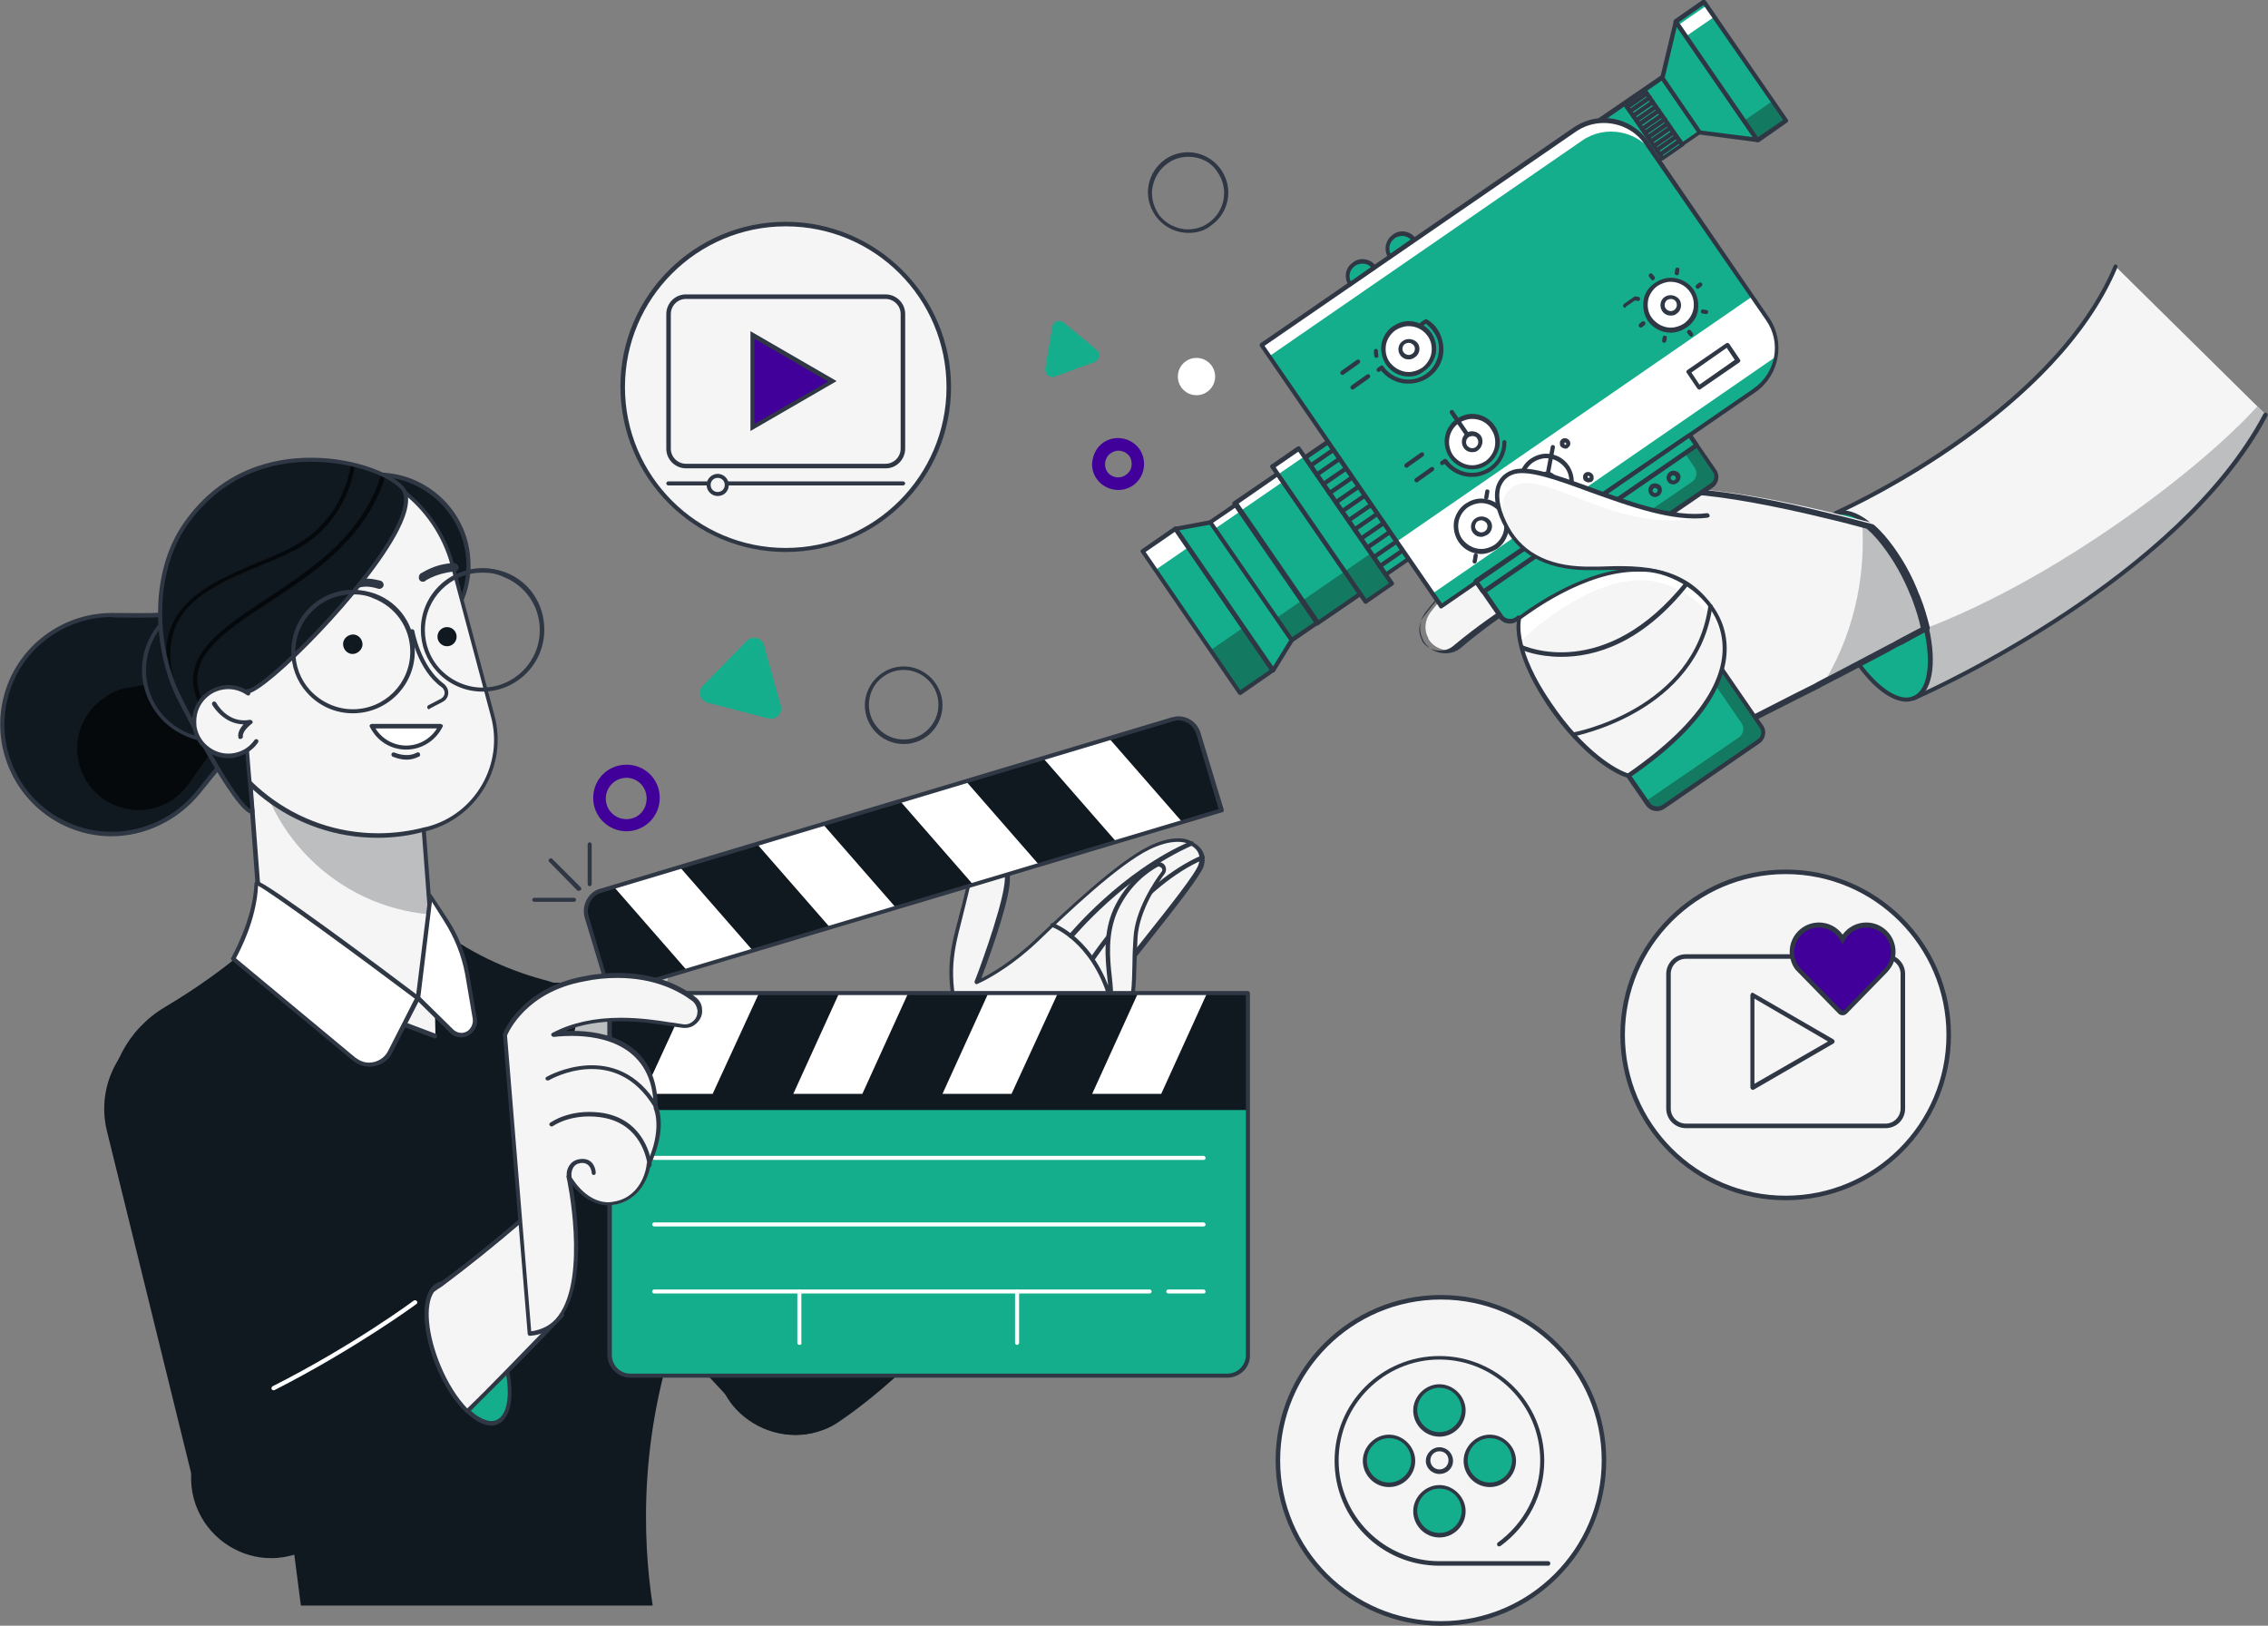 <?xml version="1.0" encoding="UTF-8"?><svg id="a" xmlns="http://www.w3.org/2000/svg" width="450" height="322.5" viewBox="0 0 450 322.5"><rect x="0" y="0" width="450" height="322.5" fill="#808080" stroke="none"/><defs><style>.b{fill:#4d226e;}.b,.c,.d,.e,.f,.g,.h,.i,.j,.k{stroke-width:0px;}.c{fill:#2f3744;}.d{fill:#410099;}.e{fill:#101820;}.f{fill:#15ae8d;}.g{fill:#137a61;}.h{fill:#bcbec0;}.i{fill:#fff;}.j{fill:#f5f5f6;}.k{fill:#06090c;}</style></defs><path class="j" d="M419.8,52.9c-12.7,30.2-55.5,48.9-55.5,48.9l15.3,36.8c2.1-.6,52.8-23.8,70-56.3l-29.8-29.4h0Z"/><path class="h" d="M447.9,80.6c-11.6,12.8-39.8,34.1-65.7,44,1.5,6.9.8,12.5-2.4,13.9-.1,0-.2.1-.2.1v.1c2.1-.6,52.8-23.8,70-56.3l-1.7-1.8h0Z"/><path class="c" d="M379.6,139c-.2,0-.3-.1-.4-.3l-15.3-36.8c-.1-.2,0-.4.2-.5.4-.2,42.8-19,55.3-48.7.1-.2.3-.3.5-.2s.3.3.2.6c-12,28.5-51.1,47-55.4,48.9l15,36.1c4.6-2,52.5-24,69.4-56,.1-.2.4-.3.6-.2.2.1.3.4.2.6-17.8,33.6-69.8,56.4-70.3,56.5h0Z"/><path class="f" d="M379.7,116.9c.2.6.5,1.1.7,1.7.8,2.1,1.4,4.1,1.8,6,1.5,6.9.8,12.5-2.4,13.8-3,1.3-7.2-1.6-11-6.8-1.7-2.3-3.2-5.1-4.6-8.1-.4-.9-.8-1.8-1.1-2.7-2.6-7.2-2.9-13.9-1-17.1.3-.5.7-1,1.2-1.3.2-.2.5-.3.7-.4,2-.9,4.5.1,7.2,2.4.7.6,1.4,1.3,2.1,2.1,2.3,2.7,4.6,6.2,6.4,10.4h0Z"/><path class="c" d="M378.3,139.2c-2.9,0-6.5-2.6-9.8-7.2-1.7-2.4-3.3-5.2-4.6-8.2-.4-.9-.7-1.8-1.1-2.8-2.6-7.2-3-14.1-.9-17.5.4-.6.8-1.1,1.3-1.4.2-.2.5-.4.8-.5,2-.9,4.8,0,7.6,2.5.7.6,1.4,1.3,2.1,2.1,2.4,2.8,4.7,6.4,6.4,10.5.2.6.5,1.2.7,1.7.8,2,1.4,4.1,1.9,6.1,1.7,7.4.6,12.9-2.6,14.3-.6.2-1.2.4-1.8.4h0ZM365.6,102.1c-.5,0-.9.1-1.4.3-.2.1-.5.2-.6.4-.4.3-.8.7-1.1,1.2-1.9,3.1-1.5,9.7,1,16.7.3.9.7,1.9,1.1,2.7,1.3,2.9,2.8,5.7,4.5,8.1,3.7,5.1,7.9,7.8,10.5,6.6,2.9-1.2,3.7-6.5,2.1-13.4-.4-1.9-1-3.9-1.8-5.9-.2-.6-.5-1.1-.7-1.7-1.7-4-3.9-7.5-6.3-10.3-.7-.8-1.4-1.5-2-2.1-1.9-1.7-3.7-2.6-5.3-2.6h0Z"/><path class="j" d="M379.7,116.9c.2.6.5,1.1.7,1.7.8,2.1,1.4,4.1,1.8,6-.3.1-.6.3-.9.5-.2.1-.4.2-.7.4-.5.3-1.1.6-1.7.9-.1.1-.3.1-.4.2l-.1.1c-.6.3-1.1.6-1.8.9-.2.1-.4.2-.6.3-.1,0-.1.1-.2.1-.5.3-1.1.6-1.6.9-.3.1-.6.3-.8.4-.7.4-1.5.8-2.2,1.2s-1.5.8-2.3,1.2c-.2.1-.5.2-.7.4-1.2.6-2.3,1.2-3.5,1.8l-1.2.6c-.3.2-.6.3-.9.5s-.6.3-.9.5c-.4.2-.8.4-1.1.6-1.1.6-2.3,1.2-3.4,1.7-5,2.5-9.7,4.9-13.5,6.8-.7.3-1.4.6-2.1.9-.6.3-1.2.5-1.8.7-.3.1-.5.2-.8.3-.1,0-.2.1-.3.1s-.2.1-.2.1h-.2c-.2.1-.4.1-.7.2-.1,0-.2.1-.3.1s-.2.1-.4.1c-.4.1-.8.2-1.1.3-.6.1-1.1.3-1.7.4h-.3c-.2,0-.4.1-.5.1s-.2,0-.3.1c-.2,0-.4.1-.5.1-.9.1-1.8.2-2.7.3h-1.6c-.5,0-1,0-1.6-.1-.7,0-1.4-.1-2-.2-.5-.1-1-.2-1.5-.3-.1,0-.3-.1-.4-.1-.2-.1-.4-.1-.6-.1-1-.3-2-.6-2.9-1-.2-.1-.3-.1-.5-.2l-.6-.3c-.5-.2-.9-.5-1.3-.7-.3-.2-.6-.3-.8-.5-.1-.1-.3-.2-.4-.3s-.2-.1-.2-.2c-.1-.1-.2-.2-.3-.2-.2-.1-.4-.3-.6-.4h0c-.2-.1-.3-.3-.5-.4-.2-.1-.4-.3-.5-.5s-.4-.3-.5-.5c-.2-.2-.4-.3-.5-.5-.2-.2-.3-.3-.5-.5h0c-.2-.2-.3-.4-.5-.6-.2-.2-.3-.4-.5-.6-.1-.2-.3-.3-.4-.5-.2-.2-.3-.4-.5-.6-.1-.1-.2-.2-.2-.3-.1-.1-.2-.2-.2-.4-.2-.4-.5-.7-.7-1.1-.2-.3-.3-.5-.5-.8-.1-.1-.2-.3-.2-.4-.1-.2-.2-.4-.3-.6-.1-.1-.1-.3-.2-.4-.1-.2-.2-.4-.3-.5-.5-1-.8-1.9-1.1-2.9,0-.1-.1-.3-.1-.4-.1-.4-.2-.8-.3-1.1,0-.2-.1-.4-.1-.7,0-.2-.1-.5-.1-.8v-.4c0-.2,0-.4-.1-.6s0-.4,0-.6v-.8c0-1.1,0-2.1.2-3.1,0-.1,0-.3.1-.4.1-.5.2-1,.3-1.5,0-.2.1-.5.2-.7.1-.6.3-1.1.5-1.6.1-.2.1-.4.2-.5.3-.7.5-1.2.7-1.7.1-.2.2-.4.3-.6.1-.1.1-.2.2-.3,0-.1.1-.1.1-.1.1-.2.2-.3.2-.3,0,0-8.6,4.3-18.3,12.4-1.8,1.5-4.3,1.4-6,0-.4-.3-.7-.7-1-1.2v-.1c-.9-1.6-.7-3.6.4-5.1,5.7-7.2,11.3-12.4,16.9-16.2,6.2-4.1,12.5-6.4,18.9-7.6,5.9-1.1,11.9-1.1,17.9-.6,7.9.6,18.1,2.7,26.8,4.8,2.8.7,5.5,1.4,7.9,2,.7.6,1.4,1.3,2.1,2.1,1.3,3.1,3.5,6.7,5.4,10.9h0Z"/><path class="h" d="M381.3,125.1c.3-.2.6-.3.9-.5-.4-1.9-1-3.9-1.8-6-.2-.6-.5-1.1-.7-1.7-1.8-4.2-4-7.7-6.3-10.4-.7-.8-1.4-1.5-2.1-2.1-.6-.1-1.2-.3-1.8-.5.5,8.5-.7,19.9-7.4,31.2.1-.1.2-.1.4-.2.3-.2.6-.3.9-.5l1.2-.6c1.2-.6,2.4-1.2,3.5-1.8.2-.1.5-.2.7-.4.8-.4,1.5-.8,2.3-1.2s1.5-.8,2.2-1.2c.3-.1.5-.3.8-.4.6-.3,1.1-.6,1.7-.9.1,0,.1-.1.2-.1.2-.1.4-.2.6-.3.6-.3,1.2-.6,1.8-.9l.1-.1c.1-.1.3-.1.4-.2.6-.3,1.2-.6,1.7-.9.3-.1.5-.2.7-.3h0Z"/><path class="c" d="M327.9,148.9c-.5,0-1.1,0-1.6-.1-.7,0-1.4-.1-2.1-.2-.5-.1-1-.2-1.5-.3-.1,0-.3-.1-.4-.1-.2-.1-.4-.1-.6-.1-1-.3-2-.6-3-1-.2-.1-.4-.1-.5-.2l-.6-.3c-.4-.2-.9-.5-1.4-.7-.3-.2-.6-.3-.8-.5l-.1-.1c-.1-.1-.2-.1-.3-.2-.1-.1-.2-.1-.2-.2-.1,0-.1-.1-.2-.2l-.1-.1c-.2-.1-.4-.3-.6-.4-.2-.2-.4-.3-.6-.5s-.4-.3-.6-.5-.4-.3-.5-.5c-.2-.2-.4-.4-.5-.5-.2-.2-.3-.3-.5-.5l-.1-.1c-.1-.1-.3-.3-.5-.5s-.3-.4-.5-.6c-.1-.2-.3-.3-.4-.5-.2-.2-.3-.4-.5-.7-.1-.1-.2-.2-.2-.3-.1-.1-.2-.2-.2-.4-.2-.4-.5-.7-.8-1.1-.2-.3-.3-.5-.5-.8-.1-.2-.2-.3-.2-.4-.1-.2-.2-.4-.3-.6-.1-.1-.1-.3-.2-.4-.1-.2-.2-.4-.3-.5-.5-1-.8-1.9-1.1-2.9,0-.1-.1-.3-.1-.4-.1-.4-.2-.8-.3-1.2,0-.2-.1-.4-.1-.7s-.1-.5-.1-.8v-.4c0-.2,0-.4-.1-.6v-1.4c0-1.1,0-2.2.2-3.2v-.3c.1-.6.2-1.1.3-1.6,0-.2.1-.5.2-.7.1-.5.3-1.1.5-1.6.1-.2.1-.4.2-.5.2-.6.5-1.1.8-1.7v-.1c-2.7,1.5-9.6,5.5-16.9,11.7-.9.8-2,1.2-3.2,1.2s-2.4-.4-3.3-1.2c-.4-.4-.8-.8-1.1-1.3v-.1c-1-1.8-.8-3.9.4-5.5,5.5-7,11.1-12.3,17-16.2s12.1-6.4,19-7.6c5.4-1,11.1-1.2,18-.6,6.7.5,15.7,2.1,26.9,4.9,2.6.6,5.2,1.3,7.9,2,.1,0,.1.1.2.1.7.6,1.4,1.3,2.1,2.1,2.4,2.8,4.7,6.4,6.4,10.5.2.6.5,1.2.7,1.7.8,2,1.4,4.1,1.9,6.1,0,.2,0,.4-.2.5l-3.7,2c-.1,0-.1.1-.1.1-.4.2-.9.4-1.3.7l-.5.2h0l-.8.4c-.5.3-1.1.6-1.6.9l-9.5,5-1.2.6-1.9,1c-.4.2-.8.4-1.1.6l-3.4,1.7c-5.7,2.9-10.1,5.1-13.5,6.8-.7.3-1.4.6-2.1.9-.6.3-1.2.5-1.8.7-.3.1-.5.2-.8.3-.1,0-.2.1-.3.1,0,0-.1,0-.1.1h-.3c-.2.1-.5.1-.7.2-.1,0-.2.1-.3.1-.1.1-.3.1-.4.1-.4.1-.8.2-1.1.3-.6.1-1.2.3-1.7.4h-.3c-.2,0-.3.1-.5.1-.1,0-.2,0-.4.1-.2,0-.4.1-.5.1-.9.1-1.8.2-2.8.3h-.8c-.9.1-1.1.1-1.3.1h0ZM305.3,127.2s0,.1,0,0v.6c0,.2,0,.4.1.6v.4c0,.3.1.5.1.8,0,.2.1.4.1.6.1.4.2.7.3,1.1,0,.1.1.3.1.4.3.9.6,1.9,1.1,2.8.1.2.2.3.2.5.1.1.1.3.2.4.1.2.2.4.3.6.1.1.1.3.2.4.2.3.3.5.5.8.2.4.5.7.7,1.1.1.1.1.2.2.3s.2.2.2.3c.2.2.3.4.5.6.1.2.3.3.4.5.2.2.3.4.5.6.2.2.3.4.5.6,0,0,0,.1.1.1.1.1.3.3.4.4.2.2.3.3.5.5s.4.3.5.5c.2.2.4.3.5.5.2.1.3.3.5.4.2.2.4.3.6.5l.1.1q.1.1.2.1c.1.1.2.1.2.2.1.1.2.1.3.2l.1.1c.3.2.5.3.8.5.4.2.9.5,1.3.7l.6.3c.2.1.3.1.5.2,1,.4,1.9.7,2.9,1,.2.1.4.1.6.1.1,0,.2.1.4.1.5.1.9.2,1.4.3.7.1,1.3.2,2,.2.5,0,1,.1,1.5.1h1.6c.9-.1,1.8-.1,2.7-.3.2,0,.4-.1.5-.1s.2,0,.3-.1c.2,0,.3-.1.5-.1h.2c.6-.1,1.2-.2,1.7-.4.4-.1.8-.2,1.1-.3.1,0,.2-.1.3-.1q.2-.1.3-.1c.2-.1.4-.1.6-.2l.1-.1h.2s.1,0,.1-.1c.1-.1.2-.1.3-.1.3-.1.5-.2.8-.3.6-.2,1.2-.5,1.8-.7.7-.3,1.4-.6,2-.9,3.4-1.6,7.8-3.9,13.5-6.8l3.4-1.7c.4-.2.8-.4,1.1-.6l1.9-1,1.2-.6,9.5-5c.6-.3,1.1-.6,1.7-.9l.8-.4.5-.3c.4-.2.9-.5,1.3-.7,0,0,.1-.1.2-.1l3.4-1.8c-.4-1.9-1-3.7-1.7-5.6-.2-.6-.5-1.1-.7-1.7-1.7-4-3.9-7.5-6.3-10.3-.7-.8-1.3-1.4-2-2-2.6-.7-5.2-1.4-7.8-2-11.1-2.7-20.1-4.3-26.7-4.8-6.9-.5-12.5-.3-17.8.6-6.8,1.2-12.9,3.7-18.8,7.5-5.9,3.9-11.4,9.1-16.8,16.1-1,1.3-1.2,3.1-.4,4.6v.1c.2.4.5.8.9,1.1,1.5,1.3,3.9,1.3,5.4,0,9.6-8,18.3-12.4,18.4-12.4.2-.1.4,0,.5.1s.1.4,0,.5c0,0-.1.1-.1.2l-.6,1c-.3.5-.5,1.1-.7,1.6-.1.2-.1.3-.2.5-.2.5-.4,1-.5,1.5-.1.2-.1.4-.2.7-.1.5-.2,1-.3,1.4l-.1.4c-.1,1-.2,2-.2,3v.3c.9.1.9.2.9.3h0Z"/><rect class="f" x="317.397" y="19.322" width="17.699" height="13.2" transform="translate(42.839 189.594) rotate(-34.55)"/><path class="c" d="M322.7,36.7c-.1,0-.3-.1-.4-.2l-7.5-10.9c-.1-.1-.1-.2-.1-.3s.1-.2.2-.3l14.6-10c.2-.1.5-.1.6.1l7.5,10.8c.1.1.1.2.1.3s-.1.2-.2.3l-14.6,10c0,.2-.1.2-.2.2h0ZM315.8,25.6l7,10.2,13.9-9.6-7-10.2-13.9,9.6Z"/><rect class="f" x="325.673" y="18.022" width="4.8" height="13.2" transform="translate(43.898 190.4) rotate(-34.55)"/><path class="c" d="M329.9,31.8c-.1,0-.3-.1-.4-.2l-7.5-10.8c-.1-.1-.1-.2-.1-.3s.1-.2.2-.3l3.9-2.7c.2-.1.5-.1.6.1l7.5,10.8c.1.1.1.2.1.3s-.1.3-.2.3l-3.9,2.7q-.1.1-.2.1h0ZM323,20.7l7,10.2,3.2-2.2-7-10.2-3.2,2.2Z"/><polygon class="f" points="348.7 27.8 337.3 26.3 329.8 15.5 332.5 4.3 348.7 27.8"/><path class="c" d="M348.7,28.2s-.1,0,0,0l-11.4-1.5c-.1,0-.2-.1-.3-.2l-7.5-10.8c-.1-.1-.1-.2-.1-.3l2.7-11.2c0-.2.2-.3.3-.3.2,0,.3,0,.4.2l16.2,23.3c.1.1.1.2.1.3,0,.3-.2.5-.4.5h0ZM337.5,25.9l10.3,1.3-15.1-21.9-2.4,10.1,7.2,10.5h0Z"/><rect class="f" x="340.01" y="-.129" width="6.9" height="28.499" transform="translate(52.567 197.274) rotate(-34.55)"/><rect class="f" x="235.729" y="104.197" width="7.9" height="34.099" transform="translate(-26.49 157.311) rotate(-34.55)"/><rect class="g" x="242.472" y="125.784" width="7.9" height="10.3" transform="translate(-30.795 162.844) rotate(-34.55)"/><rect class="i" x="227.302" y="106.814" width="7.9" height="4.4" transform="translate(-21.039 150.374) rotate(-34.55)"/><path class="c" d="M246.1,137.9c-.1,0-.3-.1-.4-.2l-19.3-28.1c-.1-.1-.1-.2-.1-.3s.1-.2.2-.3l6.5-4.5c.2-.1.4-.1.6.1l19.3,28.1c.1.1.1.2.1.3s-.1.2-.2.3l-6.5,4.5c-.1,0-.2.1-.2.1h0ZM227.3,109.5l18.8,27.4,5.8-4-18.8-27.4-5.8,4Z"/><polygon class="f" points="256.2 127 252.6 133 233.3 104.9 240.1 103.6 256.2 127"/><path class="c" d="M252.6,133.4c-.1,0-.3-.1-.4-.2l-19.3-28.1c-.1-.1-.1-.3,0-.4s.2-.2.3-.2l6.9-1.3c.2,0,.3,0,.4.2l16.1,23.4c.1.1.1.3,0,.5l-3.7,6s-.2.1-.3.1h0ZM234,105.2l18.6,27,3.2-5.2-15.8-22.9-6,1.1h0Z"/><rect class="f" x="247.65" y="99.302" width="6.1" height="28.399" transform="translate(-20.154 162.196) rotate(-34.55)"/><rect class="f" x="252.297" y="94.532" width="10.3" height="28.799" transform="translate(-16.372 165.216) rotate(-34.55)"/><rect class="i" x="240.07" y="101.704" width="6.1" height="1.6" transform="translate(-15.254 155.957) rotate(-34.55)"/><rect class="g" x="254.169" y="120.436" width="6.1" height="5.3" transform="translate(-24.44 167.583) rotate(-34.55)"/><rect class="i" x="244.665" y="97.041" width="10.3" height="1.6" transform="translate(-11.429 158.932) rotate(-34.55)"/><rect class="g" x="259.005" y="115.78" width="10.3" height="5.5" transform="translate(-20.633 170.713) rotate(-34.55)"/><path class="c" d="M256.3,127.4s-.1,0,0,0c-.2,0-.3-.1-.3-.2l-16.1-23.4c-.1-.2-.1-.4.1-.6l5.1-3.5c.1-.1.2-.1.3-.1s.2.1.3.2l16.1,23.4c.1.2.1.4-.1.6l-5.1,3.5q-.2.1-.3.1h0ZM240.7,103.7l15.7,22.7,4.4-3-15.7-22.7-4.4,3h0Z"/><path class="c" d="M261.4,124.1c-.1,0-.3-.1-.4-.2l-16.4-23.8c-.1-.1-.1-.2-.1-.3s.1-.2.2-.3l8.5-5.8c.2-.1.4-.1.6.1l16.4,23.8c.1.1.1.2.1.3s-.1.2-.2.3l-8.5,5.8c0,.1-.1.1-.2.1h0ZM245.6,100l15.9,23.1,7.8-5.4-15.9-23.1-7.8,5.4h0Z"/><rect class="f" x="261.172" y="87.906" width="6.3" height="32.499" transform="translate(-12.451 168.272) rotate(-34.55)"/><rect class="g" x="268.321" y="110.918" width="6.3" height="7.4" transform="translate(-17.124 174.172) rotate(-34.55)"/><rect class="i" x="252.488" y="90.601" width="6.3" height="1.9" transform="translate(-6.835 161.124) rotate(-34.55)"/><path class="c" d="M271,119.8c-.1,0-.3-.1-.4-.2l-18.5-26.8c-.1-.1-.1-.2-.1-.3s.1-.2.2-.3l5.2-3.6c.2-.1.5-.1.6.1l18.5,26.8c.1.1.1.2.1.3s-.1.2-.2.3l-5.2,3.6c-.1.1-.2.1-.2.1h0ZM253.1,92.7l18,26.1,4.5-3.1-18-26.1-4.5,3.1Z"/><rect class="f" x="266.491" y="86.777" width="5.5" height="28.099" transform="translate(-9.696 170.475) rotate(-34.55)"/><path class="c" d="M274.9,114.4h0c-.2,0-.3-.1-.3-.2l-16-23.2c-.1-.2-.1-.4.1-.6l4.5-3.1c.1-.1.2-.1.3-.1s.2.1.3.2l16,23.2c.1.1.1.2.1.3s-.1.2-.2.3l-4.5,3.1c-.1.1-.2.1-.3.1h0ZM259.6,90.9l15.5,22.5,3.8-2.6-15.5-22.5-3.8,2.6Z"/><path class="f" d="M348,77.5l-62.1,42.8-35.6-51.8,62.1-42.8c4.6-3.2,11-2,14.2,2.6l24.1,34.9c3.2,4.7,2,11.1-2.7,14.3h0Z"/><path class="i" d="M352.3,70.8c.4-2.5-.1-5.2-1.6-7.6l-3-4.4-70.5,48.6,7.1,10.3,68-46.9h0Z"/><path class="i" d="M312.4,25.7l-62.1,42.8,1.5,2.2,62.1-42.8c4.6-3.2,11-2,14.2,2.6l-1.5-2.2c-3.2-4.6-9.5-5.8-14.2-2.6Z"/><path class="c" d="M285.9,120.7h0c-.2,0-.3-.1-.3-.2l-35.6-51.8c-.1-.2-.1-.4.1-.6l62.1-42.8c1.8-1.2,3.9-1.9,6-1.9,3.5,0,6.8,1.7,8.8,4.6l24,35c3.3,4.8,2.1,11.5-2.7,14.8l-62.1,42.8c-.1.1-.2.1-.3.1h0ZM250.9,68.6l35.2,51.1,61.8-42.6c4.5-3.1,5.6-9.2,2.5-13.6l-24.1-34.9c-1.8-2.7-4.9-4.2-8.1-4.2-2,0-3.9.6-5.5,1.7l-61.8,42.5h0Z"/><path class="f" d="M272.7,53.1l-4.8,3.3c-.9-1.3-.6-3.1.7-4l.1-.1c1.3-.9,3.1-.5,4,.8h0Z"/><path class="c" d="M267.9,56.8c-.1,0-.3-.1-.3-.2-1-1.5-.7-3.5.8-4.5l.1-.1c.5-.4,1.2-.6,1.8-.6,1.1,0,2.1.5,2.7,1.4.1.2.1.5-.1.6l-4.8,3.3c0,.1-.1.1-.2.1h0ZM270.3,52.3c-.5,0-1,.2-1.4.4l-.1.1c-1,.7-1.3,2-.8,3l4-2.8c-.4-.5-1-.7-1.7-.7h0Z"/><path class="f" d="M280.5,47.7l-4.8,3.3c-.9-1.3-.6-3.1.7-4l.1-.1c1.4-.9,3.1-.5,4,.8h0Z"/><path class="c" d="M275.8,51.4c-.1,0-.3-.1-.3-.2-1-1.5-.7-3.5.8-4.6l.1-.1c.5-.4,1.2-.6,1.8-.6,1.1,0,2.1.5,2.7,1.4.1.2.1.5-.1.6l-4.8,3.3q-.1.2-.2.2h0ZM278.2,46.8c-.5,0-1,.2-1.4.4l-.1.1c-1,.7-1.3,2-.8,3l4-2.8c-.4-.4-1-.7-1.7-.7h0Z"/><path class="f" d="M293,115.4l4.9,7.1c.7,1,2,1.2,2.9.5l.7-.5,25.5,37c.7,1,2,1.2,2.9.5l18.9-13c1-.7,1.2-2,.5-2.9l-20.1-29.2c-3-4.3-1.9-10.2,2.4-13.2l7.9-5.4c1-.7,1.2-2,.5-2.9l-4.9-7.1-42.1,29.1h0Z"/><path class="g" d="M332.9,87.9l3.3,4.8c.7,1,.4,2.3-.5,2.9l-7.9,5.4c-4.3,3-5.4,8.9-2.4,13.2l20.1,29.2c.7,1,.4,2.3-.5,2.9l-18.4,12.6.4.5c.7,1,2,1.2,2.9.5l18.9-13c1-.7,1.2-2,.5-2.9l-20.1-29.2c-3-4.3-1.9-10.2,2.4-13.2l7.9-5.4c1-.7,1.2-2,.5-2.9l-4.9-7.1-2.2,1.7h0Z"/><path class="c" d="M328.7,160.9c-.8,0-1.6-.4-2.1-1.1l-25.3-36.7-.4.2c-.4.3-.9.4-1.4.4-.8,0-1.6-.4-2.1-1.1l-4.9-7.1c-.1-.1-.1-.2-.1-.3s.1-.2.2-.3l42.4-28.9c.2-.1.5-.1.6.1l4.9,7.1c.8,1.1.5,2.7-.6,3.5l-7.9,5.4c-4.1,2.8-5.1,8.5-2.3,12.6l20.1,29.2c.8,1.1.5,2.7-.6,3.5l-18.9,13c-.6.4-1.1.5-1.6.5h0ZM301.5,122.1c.1,0,.3.1.4.2l25.5,37c.5.7,1.6.9,2.4.4l18.9-13c.8-.5,1-1.6.4-2.4l-20.1-29.2c-3.1-4.5-2-10.7,2.5-13.8l7.9-5.4c.8-.5,1-1.6.4-2.4l-4.6-6.7-41.6,28.6,4.6,6.7c.5.7,1.6.9,2.4.4l.7-.5c0,.2.1.2.2.1h0Z"/><circle class="i" cx="279.517" cy="69.232" r="5"/><path class="c" d="M279.5,74.7c-1.8,0-3.5-.9-4.5-2.4-.8-1.2-1.1-2.6-.9-4.1.3-1.4,1.1-2.7,2.3-3.5.9-.6,2-1,3.1-1,1.8,0,3.5.9,4.5,2.3.8,1.2,1.1,2.6.9,4.1-.3,1.4-1.1,2.7-2.3,3.5-1,.8-2,1.1-3.1,1.1ZM279.5,64.7c-.9,0-1.8.3-2.6.8-1,.7-1.7,1.8-1.9,2.9-.2,1.2,0,2.4.7,3.4.9,1.2,2.3,2,3.8,2,.9,0,1.8-.3,2.6-.8,1-.7,1.7-1.8,1.9-2.9.2-1.2,0-2.4-.7-3.4-.9-1.3-2.3-2-3.8-2Z"/><path class="c" d="M279.5,76.1c-.4,0-.8,0-1.3-.1-1.7-.3-3.1-1.2-4.2-2.5l-.2.2c-.2.1-.5.1-.6-.1s-.1-.4.1-.6l.6-.4c.1-.1.2-.1.3-.1s.2.1.3.2c.9,1.3,2.3,2.2,3.9,2.5s3.2-.1,4.5-1,2.2-2.3,2.5-3.9,0-3.2-1-4.5c-.4-.6-.9-1.1-1.5-1.6l-.5.4c-.2.1-.5.1-.6-.1s-.1-.4.1-.6l.8-.5c.1-.1.3-.1.5,0,.8.5,1.5,1.1,2,1.9,1,1.5,1.4,3.4,1.1,5.2s-1.4,3.4-2.9,4.4c-1.2.8-2.5,1.2-3.9,1.2h0Z"/><path class="c" d="M273.1,71c-.2,0-.4-.1-.4-.3-.1-.4-.1-.7-.1-1.1,0-.2.2-.4.4-.4s.4.2.4.4c0,.3,0,.6.1,1,.1.1-.1.3-.4.4.1-.1,0-.1,0,0h0Z"/><path class="c" d="M279.5,71.3c-.7,0-1.3-.3-1.7-.9-.3-.4-.4-1-.3-1.5s.4-1,.9-1.3c.9-.6,2.2-.4,2.9.5.3.4.4,1,.3,1.5s-.4,1-.9,1.3c-.4.3-.8.4-1.2.4ZM279.5,68c-.2,0-.5.1-.7.2-.3.2-.5.5-.5.8-.1.3,0,.6.2.9.4.5,1.1.7,1.7.3.3-.2.5-.5.5-.8.1-.3,0-.6-.2-.9-.3-.3-.6-.5-1-.5Z"/><circle class="i" cx="292.081" cy="87.626" r="5"/><path class="c" d="M292.1,93.1c-1.8,0-3.5-.9-4.5-2.4-1.7-2.5-1.1-5.9,1.4-7.6.9-.6,2-1,3.1-1,1.8,0,3.5.9,4.5,2.4.8,1.2,1.1,2.6.9,4.1-.3,1.4-1.1,2.7-2.3,3.5-.9.7-2,1-3.1,1h0ZM292.1,83.1c-.9,0-1.8.3-2.6.8-2.1,1.4-2.6,4.3-1.2,6.4.9,1.2,2.3,2,3.8,2,.9,0,1.8-.3,2.6-.8,1-.7,1.7-1.8,1.9-2.9.2-1.2,0-2.4-.7-3.4-.8-1.4-2.3-2.1-3.8-2.1h0Z"/><path class="c" d="M292.1,94.6c-.4,0-.8,0-1.3-.1-1.7-.3-3.1-1.2-4.2-2.5l-.2.2c-.2.1-.5.1-.6-.1s-.1-.4.1-.6l.6-.4c.2-.1.5-.1.6.1.9,1.3,2.3,2.2,3.9,2.5s3.2-.1,4.5-1c1.7-1.1,2.6-3,2.6-5,0-.2.2-.4.4-.4s.4.2.4.4c0,2.3-1.1,4.4-3,5.7-1,.7-2.4,1.2-3.8,1.2h0Z"/><path class="c" d="M292.1,89.7c-.7,0-1.3-.3-1.7-.9-.6-.9-.4-2.2.5-2.9.9-.6,2.2-.4,2.9.5.6.9.4,2.2-.5,2.9-.3.3-.7.4-1.2.4h0ZM292.1,86.5c-.2,0-.5.1-.7.2-.5.4-.7,1.1-.3,1.7.4.5,1.1.7,1.7.3.5-.4.7-1.1.3-1.7-.2-.4-.6-.5-1-.5Z"/><path class="c" d="M291.2,86.7c-.1,0-.3-.1-.4-.2l-3.1-4.5c-.1-.2-.1-.4.1-.6.2-.1.5-.1.6.1l3.1,4.5c.1.2.1.4-.1.6,0,.1-.1.1-.2.1h0Z"/><circle class="i" cx="331.553" cy="60.6" r="5"/><path class="c" d="M331.5,66c-1.8,0-3.5-.9-4.5-2.3-.8-1.2-1.1-2.6-.9-4.1s1.1-2.7,2.3-3.5c.9-.6,2-1,3.1-1,1.8,0,3.5.9,4.5,2.3.8,1.2,1.1,2.6.9,4.1s-1.1,2.7-2.3,3.5c-.9.6-2,1-3.1,1h0ZM331.5,55.9c-.9,0-1.8.3-2.6.8-1,.7-1.7,1.8-1.9,2.9-.2,1.2,0,2.4.7,3.4.9,1.2,2.3,2,3.8,2,.9,0,1.8-.3,2.6-.8,1-.7,1.7-1.8,1.9-2.9.2-1.2,0-2.4-.7-3.4-.8-1.2-2.3-2-3.8-2h0Z"/><path class="c" d="M331.5,62.6c-.7,0-1.3-.3-1.7-.9-.6-.9-.4-2.2.5-2.8s2.2-.4,2.9.5c.6.9.4,2.2-.5,2.8-.3.3-.7.4-1.2.4h0ZM331.5,59.3c-.2,0-.5.1-.7.2-.5.4-.7,1.1-.3,1.7.4.5,1.1.7,1.7.3.5-.4.7-1.1.3-1.7-.2-.3-.6-.5-1-.5Z"/><path class="c" d="M327.9,55.6c-.1,0-.3-.1-.3-.2l-.4-.5c-.1-.2-.1-.4.1-.6.2-.1.5-.1.6.1l.4.5c.1.2.1.4-.1.6-.2.1-.3.1-.3.1Z"/><path class="c" d="M322.5,61.1c-.1,0-.3-.1-.4-.2-.1-.2-.1-.4.1-.6l2-1.4c.1-.1.2-.1.3-.1l.6.1c.2,0,.4.3.3.5,0,.2-.3.4-.5.3l-.5-.1-1.9,1.3c.1.2,0,.2,0,.2h0Z"/><path class="c" d="M325.6,65c-.1,0-.3-.1-.4-.2-.1-.2-.1-.4.1-.6l.5-.4c.2-.1.5-.1.6.1s.1.5-.1.6l-.5.4c0,.1-.1.1-.2.1h0Z"/><path class="c" d="M330.2,68h0c-.3,0-.5-.3-.4-.5l.1-.6c0-.2.3-.4.5-.3.2,0,.4.3.3.5l-.1.6c0,.1-.2.3-.4.3Z"/><path class="c" d="M335.6,66.8c-.1,0-.3-.1-.4-.2l-.4-.5c-.1-.2-.1-.4.1-.6.2-.1.5-.1.6.1l.4.5c.1.2.1.4-.1.6q-.1.1-.2.1h0Z"/><path class="c" d="M338.5,62.3h0l-.7-.1c-.2,0-.4-.3-.3-.5,0-.2.3-.4.5-.3l.6.1c.2,0,.4.3.3.5,0,.1-.1.3-.4.3Z"/><path class="c" d="M336.9,57.3c-.1,0-.3-.1-.4-.2-.1-.2-.1-.4.1-.6l.5-.4c.2-.1.5-.1.6.1.1.2.1.4-.1.6l-.5.4c-.1.1-.2.1-.2.1h0Z"/><rect class="f" x="289.116" y="100.701" width="51.298" height="2.4" transform="translate(-2.276 196.482) rotate(-34.55)"/><path class="c" d="M294.3,117.8c-.1,0-.3-.1-.4-.2l-1.4-2c-.1-.1-.1-.2-.1-.3s.1-.2.2-.3l42.4-29c.1-.1.2-.1.3-.1s.2.1.3.2l1.4,2c.1.2.1.4-.1.6l-42.3,29.1c-.1,0-.2,0-.3,0h0ZM293.5,115.5l.9,1.3,41.6-28.6-.9-1.3-41.6,28.6Z"/><path class="c" d="M332.7,54.6h0c-.3,0-.5-.3-.4-.5l.1-.7c0-.2.3-.4.5-.3.2,0,.4.3.3.5l-.1.7c0,.2-.2.3-.4.3Z"/><path class="c" d="M293.9,109.9c-1.8,0-3.5-.9-4.5-2.4-.8-1.2-1.1-2.6-.9-4.1.3-1.4,1.1-2.7,2.3-3.5.9-.6,2-1,3.1-1,1.8,0,3.5.9,4.5,2.4.8,1.2,1.1,2.6.9,4.1-.3,1.4-1.1,2.7-2.3,3.5-1,.6-2.1,1-3.1,1ZM293.9,99.8c-.9,0-1.8.3-2.6.8-1,.7-1.7,1.8-1.9,2.9-.2,1.2,0,2.4.7,3.4.9,1.2,2.3,2,3.8,2,.9,0,1.8-.3,2.6-.8,1-.7,1.7-1.8,1.9-2.9.2-1.2,0-2.4-.7-3.4-.9-1.2-2.3-2-3.8-2Z"/><path class="c" d="M293.9,106.5c-.7,0-1.3-.3-1.7-.9-.3-.4-.4-1-.3-1.5s.4-1,.9-1.3c.9-.6,2.2-.4,2.9.5.3.4.4,1,.3,1.5s-.4,1-.9,1.3c-.4.2-.8.4-1.2.4h0ZM293.9,103.2c-.2,0-.5.1-.7.2-.3.2-.4.5-.5.8s0,.6.2.9c.4.5,1.1.7,1.7.3.3-.2.5-.5.5-.8.1-.3,0-.6-.2-.9-.3-.3-.7-.5-1-.5Z"/><path class="c" d="M281.1,95.7c-.1,0-.3-.1-.4-.2-.1-.2-.1-.4.1-.6l3.1-2.2c.2-.1.5-.1.6.1s.1.4-.1.6l-3.1,2.2c0,.1-.1.1-.2.1h0Z"/><path class="c" d="M279.1,92.8c-.1,0-.3-.1-.4-.2-.1-.2-.1-.4.1-.6l3.1-2.2c.2-.1.5-.1.6.1s.1.4-.1.6l-3.1,2.2c0,.1-.1.1-.2.1h0Z"/><path class="c" d="M268.4,77.3c-.1,0-.3-.1-.4-.2-.1-.2-.1-.4.1-.6l3.1-2.2c.2-.1.5-.1.6.1s.1.4-.1.6l-3.1,2.2s-.1.1-.2.1h0Z"/><path class="c" d="M266.4,74.4c-.1,0-.3-.1-.4-.2-.1-.2-.1-.4.1-.6l3.1-2.2c.2-.1.5-.1.6.1s.1.4-.1.6l-3.1,2.2s-.1.1-.2.1h0Z"/><path class="c" d="M292.6,111.8s-.1,0,0,0c-.3,0-.5-.3-.4-.5l.2-1.2c0-.2.3-.4.5-.3.2,0,.4.3.3.5l-.2,1.2c-.1.1-.2.3-.4.3Z"/><path class="c" d="M300.8,106.1s-.1,0,0,0l-1.2-.2c-.2,0-.4-.3-.3-.5,0-.2.3-.4.5-.3l1.2.2c.2,0,.4.3.3.5-.1.2-.3.3-.5.3Z"/><path class="c" d="M298.7,101.5c-.1,0-.3-.1-.4-.2-.1-.2-.1-.4.1-.6l1-.7c.2-.1.5-.1.6.1s.1.4-.1.6l-1,.7q-.1.1-.2.1h0Z"/><path class="c" d="M294.9,99.1h0c-.3,0-.5-.3-.4-.5l.2-1.2c0-.2.3-.4.5-.3.2,0,.4.3.3.5l-.2,1.2c0,.1-.2.3-.4.3Z"/><path class="c" d="M306.8,101c-1.8,0-3.5-.9-4.5-2.4-.8-1.2-1.1-2.6-.9-4.1.3-1.4,1.1-2.7,2.3-3.5.9-.6,2-1,3.1-1,1.8,0,3.5.9,4.5,2.4.8,1.2,1.1,2.6.9,4.1-.3,1.4-1.1,2.7-2.3,3.5-1,.6-2,1-3.1,1ZM306.8,90.9c-.9,0-1.8.3-2.6.8-1,.7-1.7,1.8-1.9,2.9-.2,1.2,0,2.4.7,3.4.9,1.2,2.3,2,3.8,2,.9,0,1.8-.3,2.6-.8,1-.7,1.7-1.8,1.9-2.9.2-1.2,0-2.4-.7-3.4-.9-1.2-2.3-2-3.8-2h0Z"/><path class="c" d="M306.8,97.6c-.7,0-1.3-.3-1.7-.9-.3-.4-.4-1-.3-1.5s.4-1,.9-1.3c.9-.6,2.2-.4,2.9.5.3.4.4,1,.3,1.5s-.4,1-.9,1.3c-.4.3-.8.4-1.2.4ZM306.8,94.3c-.2,0-.5.1-.7.2-.3.2-.5.5-.5.8-.1.3,0,.6.2.9.4.5,1.1.7,1.7.3.3-.2.5-.5.5-.8.1-.3,0-.6-.2-.9-.3-.3-.6-.5-1-.5Z"/><path class="c" d="M306.8,96s-.1,0,0,0c-.3,0-.5-.3-.4-.5l1.3-6.9c0-.2.3-.4.5-.3.2,0,.4.3.3.5l-1.3,6.9c-.1.1-.2.3-.4.3Z"/><path class="c" d="M310.6,89c-.3,0-.7-.2-.9-.4-.2-.2-.2-.5-.2-.8s.2-.5.4-.7c.5-.3,1.1-.2,1.5.3.3.5.2,1.1-.3,1.4-.1.2-.3.2-.5.2ZM310.6,87.8h-.1c-.1,0-.1.1-.1.1v.2c0,.1.1.2.3.1.1-.1.1-.2,0-.3,0-.1-.1-.1-.1-.1h0Z"/><path class="c" d="M315.2,95.7c-.3,0-.7-.2-.9-.4-.2-.2-.2-.5-.2-.8s.2-.5.4-.7c.5-.3,1.1-.2,1.5.3.2.2.2.5.2.8s-.2.5-.4.7c-.2,0-.4.1-.6.1h0ZM315.2,94.4h-.1c-.1,0-.1.1-.1.1v.2q.1.1.3.1c.1,0,.1-.1.1-.1v-.2c-.1,0-.2-.1-.2-.1Z"/><path class="c" d="M337.2,77.3c-.1,0-.3-.1-.4-.2l-2.1-3.1c-.1-.1-.1-.2-.1-.3s.1-.2.2-.3l7.7-5.3c.2-.1.5-.1.6.1l2.1,3.1c.1.1.1.2.1.3s-.1.2-.2.3l-7.7,5.3q-.1.1-.2.1h0ZM335.6,73.9l1.6,2.4,7-4.9-1.6-2.4-7,4.9Z"/><rect class="i" x="336.645" y="72.792" width="4" height="1.6" transform="translate(17.99 205.032) rotate(-34.55)"/><path class="f" d="M329.1,96.8c.3.4.2,1-.2,1.3-.4.3-1,.2-1.3-.2s-.2-1,.2-1.3c.5-.4,1-.3,1.3.2Z"/><path class="c" d="M328.4,98.6c-.4,0-.9-.2-1.1-.6-.4-.6-.3-1.4.3-1.9.6-.4,1.5-.2,1.9.3.4.6.3,1.4-.3,1.9-.3.2-.6.3-.8.3h0ZM328.4,96.8c-.1,0-.2,0-.3.1-.2.2-.3.5-.1.7s.5.3.7.1c.2-.2.3-.5.1-.7-.1-.1-.3-.2-.4-.2Z"/><path class="f" d="M332.7,94.3c.3.4.2,1-.2,1.3-.4.3-1,.2-1.3-.2s-.2-1,.2-1.3c.5-.3,1-.2,1.3.2Z"/><path class="c" d="M332,96.1c-.4,0-.9-.2-1.1-.6-.2-.3-.3-.6-.2-1,.1-.4.3-.7.6-.9.6-.4,1.5-.2,1.9.3.2.3.3.6.2,1-.1.4-.3.7-.6.9-.3.2-.6.3-.8.3h0ZM332,94.3c-.1,0-.2,0-.3.1-.1.1-.2.2-.2.3s0,.3.1.4c.1.2.5.3.7.1.1-.1.2-.2.2-.3s0-.3-.1-.4c-.1-.1-.3-.2-.4-.2Z"/><path class="c" d="M260.1,92.8c-.1,0-.3-.1-.4-.2-.1-.2-.1-.4.1-.6l4.5-3.1c.2-.1.5-.1.6.1s.1.4-.1.6l-4.5,3.1q-.1.1-.2.1h0Z"/><path class="c" d="M261.3,94.6c-.1,0-.3-.1-.4-.2-.1-.2-.1-.4.1-.6l4.5-3.1c.2-.1.5-.1.6.1s.1.4-.1.6l-4.5,3.1c0,.1-.1.1-.2.1h0Z"/><path class="c" d="M262.6,96.5c-.1,0-.3-.1-.4-.2-.1-.2-.1-.4.1-.6l4.5-3.1c.2-.1.5-.1.6.1s.1.4-.1.6l-4.5,3.1c-.1,0-.1.1-.2.1h0Z"/><path class="c" d="M263.8,98.3c-.1,0-.3-.1-.4-.2-.1-.2-.1-.4.1-.6l4.5-3.1c.2-.1.5-.1.6.1s.1.4-.1.6l-4.5,3.1s-.1.1-.2.1h0Z"/><path class="c" d="M265.1,100.1c-.1,0-.3-.1-.4-.2-.1-.2-.1-.4.1-.6l4.5-3.1c.2-.1.5-.1.6.1s.1.4-.1.6l-4.5,3.1q-.1.1-.2.1h0Z"/><path class="c" d="M266.3,101.9c-.1,0-.3-.1-.4-.2-.1-.2-.1-.4.1-.6l4.5-3.1c.2-.1.5-.1.6.1s.1.4-.1.6l-4.5,3.1c0,.1-.1.1-.2.1h0Z"/><path class="c" d="M267.6,103.7c-.1,0-.3-.1-.4-.2-.1-.2-.1-.4.1-.6l4.5-3.1c.2-.1.5-.1.6.1s.1.4-.1.6l-4.5,3.1q-.1.1-.2.1h0Z"/><path class="c" d="M268.8,105.5c-.1,0-.3-.1-.4-.2-.1-.2-.1-.4.1-.6l4.5-3.1c.2-.1.5-.1.6.1s.1.4-.1.6l-4.5,3.1c0,.1-.1.1-.2.1h0Z"/><path class="c" d="M270.1,107.3c-.1,0-.3-.1-.4-.2-.1-.2-.1-.4.1-.6l4.5-3.1c.2-.1.5-.1.6.1s.1.4-.1.6l-4.5,3.1c-.1.1-.2.1-.2.1h0Z"/><path class="c" d="M271.3,109.1c-.1,0-.3-.1-.4-.2-.1-.2-.1-.4.1-.6l4.5-3.1c.2-.1.5-.1.6.1s.1.4-.1.6l-4.5,3.1c0,.1-.1.1-.2.1h0Z"/><path class="c" d="M272.6,111c-.1,0-.3-.1-.4-.2-.1-.2-.1-.4.1-.6l4.5-3.1c.2-.1.5-.1.6.1s.1.4-.1.6l-4.5,3.1c-.1,0-.2.1-.2.1h0Z"/><path class="c" d="M273.8,112.8c-.1,0-.3-.1-.4-.2-.1-.2-.1-.4.1-.6l4.5-3.1c.2-.1.5-.1.6.1s.1.4-.1.6l-4.5,3.1s-.1.1-.2.1h0Z"/><path class="j" d="M341.3,133.7s1.8-6.1-.1-10.4c-5.2-11.9-16.9-10.9-25-10.7-9.9.3-14.7-3.7-17.1-8-2.9-5.1-2.7-9.4.8-11,6.2-2.9,26.1,10.2,38.9,8.5l2.5,31.6h0Z"/><path class="i" d="M300.9,96.2c6.1-2.8,21.6,10.8,37.9,6-12.8,1.7-32.7-11.3-38.9-8.5-3.3,1.5-3.6,5.3-1.4,9.9-1-3.5-.3-6.2,2.4-7.4h0Z"/><path class="c" d="M341.3,134.2h-.1c-.2-.1-.4-.3-.3-.5,0-.1,1.7-6-.1-10.1-4.8-11.1-15.5-10.7-23.4-10.5h-1.2c-8.4.2-14.3-2.5-17.5-8.2-1.9-3.4-2.5-6.3-1.8-8.5.5-1.4,1.4-2.4,2.8-3,3.1-1.4,9.1.8,16,3.3,7.6,2.8,16.3,6,23,5.1.2,0,.4.1.5.4s-.1.4-.4.5c-6.9.9-15.6-2.3-23.4-5.1-6.8-2.5-12.6-4.6-15.4-3.4-1.2.5-1.9,1.4-2.3,2.5-.6,2,0,4.8,1.7,7.9,3,5.4,8.6,8,16.7,7.8h1.2c8.1-.3,19.1-.6,24.1,11,1.9,4.4.2,10.4.1,10.6.2,0,0,.1-.2.2h0Z"/><path class="j" d="M323.1,153.8c32.9-22.7,15.7-39.3,4.3-40.8-12.2-1.6-26,9.5-26,9.5,0,0-1.8,5.7,5.9,17,6.9,10.3,13.8,13.9,15.8,14.3h0Z"/><path class="i" d="M301.6,127.3s13.6-13.6,25.9-12.1c6.1.8,13.9,5.9,14.7,14,.5-9.4-8.1-15.4-14.7-16.2-12.2-1.6-26,9.5-26,9.5,0,0-.3,1-.1,3.1l.2,1.7h0Z"/><path class="c" d="M323.2,154.3h-.2c-1.9-.4-8.9-3.9-16-14.4-7.6-11.4-6-17.1-5.9-17.3v-.1l.1-.1c.1-.1,12.2-9.7,23.8-9.7.9,0,1.7.1,2.5.1,5.9.8,13,5.4,14.7,12.5,1.5,6.2-.5,16.4-18.9,29h-.1ZM301.8,122.8c-.2.9-1,6.4,5.9,16.5,6.8,10.1,13.3,13.5,15.3,14.1,17.8-12.3,19.9-22,18.4-28-1.6-6.8-8.5-11.2-14-11.9-.8-.1-1.6-.1-2.4-.1-10.7-.1-21.9,8.5-23.2,9.4h0Z"/><path class="c" d="M309.8,130.3c-4.9,0-8-1.4-8.1-1.5l.4-.8c.2.1,16.3,7.5,32.4-12.7l.7.5c-9.4,12-18.9,14.5-25.4,14.5h0Z"/><path class="c" d="M312.2,146.1l-.1-.8c.2,0,24.2-4.5,26.9-25.4l.8.1c-2.8,21.4-27.4,26-27.6,26.1h0Z"/><path class="c" d="M322.9,21.7c-.1,0-.3-.1-.4-.2-.1-.2-.1-.4.1-.6l3.9-2.7c.2-.1.5-.1.6.1s.1.4-.1.6l-3.9,2.7c0,.1-.1.1-.2.1h0Z"/><path class="c" d="M323.5,22.5c-.1,0-.3-.1-.4-.2-.1-.2-.1-.4.1-.6l3.9-2.7c.2-.1.5-.1.6.1s.1.4-.1.6l-3.9,2.7c0,.1-.1.1-.2.1h0Z"/><path class="c" d="M324.1,23.4c-.1,0-.3-.1-.4-.2-.1-.2-.1-.4.1-.6l3.9-2.7c.2-.1.5-.1.6.1s.1.4-.1.6l-3.9,2.7c0,.1-.1.1-.2.1h0Z"/><path class="c" d="M324.7,24.3c-.1,0-.3-.1-.4-.2-.1-.2-.1-.4.1-.6l3.9-2.7c.2-.1.5-.1.6.1s.1.4-.1.6l-3.9,2.7c-.1,0-.1.1-.2.1h0Z"/><path class="c" d="M325.3,25.1c-.1,0-.3-.1-.4-.2-.1-.2-.1-.4.1-.6l3.9-2.7c.2-.1.5-.1.6.1s.1.4-.1.6l-3.9,2.7c-.1.1-.2.1-.2.1h0Z"/><path class="c" d="M325.9,26c-.1,0-.3-.1-.4-.2-.1-.2-.1-.4.1-.6l3.9-2.7c.2-.1.5-.1.6.1s.1.4-.1.6l-3.9,2.7c-.1,0-.2.1-.2.1h0Z"/><path class="c" d="M326.5,26.8c-.1,0-.3-.1-.4-.2-.1-.2-.1-.4.1-.6l3.9-2.7c.2-.1.5-.1.6.1s.1.4-.1.6l-3.9,2.7c-.1.1-.2.1-.2.1h0Z"/><path class="c" d="M327,27.7c-.1,0-.3-.1-.4-.2-.1-.2-.1-.4.1-.6l3.9-2.7c.2-.1.5-.1.6.1s.1.4-.1.6l-3.9,2.7s-.1.1-.2.1h0Z"/><path class="c" d="M327.6,28.5c-.1,0-.3-.1-.4-.2-.1-.2-.1-.4.1-.6l3.9-2.7c.2-.1.5-.1.6.1s.1.4-.1.6l-3.9,2.7c0,.1-.1.1-.2.1h0Z"/><path class="c" d="M328.2,29.4c-.1,0-.3-.1-.4-.2-.1-.2-.1-.4.1-.6l3.9-2.7c.2-.1.5-.1.6.1s.1.4-.1.6l-3.9,2.7c0,.1-.1.1-.2.1h0Z"/><path class="c" d="M328.8,30.2c-.1,0-.3-.1-.4-.2-.1-.2-.1-.4.1-.6l3.9-2.7c.2-.1.5-.1.6.1s.1.4-.1.6l-3.9,2.7c0,.1-.1.1-.2.1h0Z"/><path class="c" d="M329.4,31.1c-.1,0-.3-.1-.4-.2-.1-.2-.1-.4.1-.6l3.9-2.7c.2-.1.5-.1.6.1s.1.4-.1.6l-3.9,2.7q-.1.1-.2.1h0Z"/><rect class="i" x="333.153" y="2.78" width="6.9" height="2.7" transform="translate(57.023 191.623) rotate(-34.55)"/><rect class="g" x="346.71" y="21.61" width="6.9" height="4.7" transform="translate(48.168 202.809) rotate(-34.55)"/><path class="c" d="M348.7,28.2c-.1,0-.3-.1-.4-.2l-16.2-23.5c-.1-.2-.1-.4.1-.6l5.6-3.9h.4c.1,0,.2.1.3.2l16.2,23.5c.1.1.1.2.1.3s-.1.2-.2.3l-5.6,3.9c-.2,0-.3,0-.3,0h0ZM333.1,4.4l15.7,22.8,5-3.4-15.8-22.8-4.9,3.4Z"/><path class="f" d="M217.2,71.8l-7.9,2.9c-1,.4-2-.5-1.9-1.6l1.4-8.3c.2-1.1,1.4-1.5,2.3-.8l6.5,5.4c.8.7.6,2-.4,2.4Z"/><circle class="i" cx="237.4" cy="74.7" r="3.7"/><path class="d" d="M221.9,97.2c-1.7,0-3.3-.8-4.3-2.2-.8-1.1-1.1-2.5-.8-3.9s1-2.5,2.1-3.3c.9-.6,1.9-.9,2.9-.9,1.7,0,3.3.8,4.3,2.2,1.6,2.4,1,5.6-1.3,7.2-.9.6-1.9.9-2.9.9h0ZM221.9,89.4c-.5,0-1.1.2-1.5.5-1.2.8-1.5,2.5-.7,3.7.5.7,1.3,1.1,2.2,1.1.5,0,1.1-.2,1.5-.5.6-.4,1-1,1.1-1.7s0-1.4-.4-2c-.5-.7-1.4-1.1-2.2-1.1h0Z"/><path class="c" d="M235.8,46.2c-2.6,0-5.1-1.3-6.6-3.5-1.2-1.8-1.7-3.9-1.3-6s1.6-3.9,3.3-5.1c1.3-.9,2.9-1.4,4.5-1.4,2.6,0,5.1,1.3,6.6,3.5,2.5,3.6,1.6,8.6-2.1,11.1-1.2,1-2.8,1.4-4.4,1.4ZM235.8,31.1c-1.4,0-2.9.4-4.1,1.3-1.6,1.1-2.6,2.7-3,4.6-.4,1.9.1,3.8,1.1,5.4,1.3,1.9,3.6,3.1,5.9,3.1,1.4,0,2.9-.4,4.1-1.3,3.2-2.2,4.1-6.7,1.8-10-1.2-2-3.4-3.1-5.8-3.1h0Z"/><path class="e" d="M169.9,260.3c-18.5-23.7-23.1-29.6-45.6-58.3-.5-.6-1-1.2-1.6-1.8-7.2-7.1-18.7-7-25.8.2-6.9,7-7,18.1-.4,25.2,24.8,26.7,29.9,32.2,50.4,54.2.2.1.3.3.4.5,5.9,5.8,15.4,5.8,21.3-.2,5.6-5.4,5.9-13.9,1.3-19.8h0Z"/><path class="e" d="M181.6,224.1c-16,19.4-25.9,25.8-32.5,31.3-.4.3-.9.6-1.3.9-.5.4-1,.8-1.5,1.4l-.8.7.1.1c-4.9,5.7-5,14.2-.3,20.2,3.8,4.7,10,6.9,15.9,5.6,1.7-.4,3.3-1,4.7-1.9.6-.4,18.4-11.6,33.3-34.5l-17.6-23.8h0Z"/><path class="e" d="M47.7,116.7c-8.6,4.8-9.4,5.4-24.9,5.3h-.4c-8.3-.1-16.4,4.6-20,12.7-5,10.9-.2,23.8,10.8,28.8,9.3,4.2,19.9,1.4,26-6.2,10-12.4,10.9-12.5,20.1-16.2,3.1-1.2,5.8-3.6,7.3-6.9,3.1-6.8.1-14.8-6.7-17.9-4.1-1.9-8.6-1.6-12.2.4h0Z"/><path class="c" d="M22.1,165.9c-3.2,0-6.2-.7-9.1-2-11.1-5.1-16-18.2-11-29.3,3.6-7.9,11.5-13,20.2-13h.6l.1.2h0v-.2c15,.2,16-.4,23.9-4.8l.8-.4h.1c2-1.1,4.3-1.7,6.7-1.7,2,0,3.9.4,5.7,1.2,7,3.2,10.1,11.4,6.9,18.4-1.5,3.2-4.1,5.8-7.4,7.1h-.1l-.8.3c-8.5,3.4-9.5,3.8-19.1,15.8l-.1.1c-4.3,5.2-10.8,8.3-17.4,8.3h0ZM22.2,122.4c-8.3,0-16,4.9-19.4,12.5-4.9,10.7-.1,23.4,10.6,28.2,2.8,1.3,5.7,1.9,8.8,1.9,6.4,0,12.7-3,16.7-8l.1-.1c9.6-12.1,10.9-12.6,19.4-15.9l.7-.3h.1c3.2-1.3,5.7-3.6,7.1-6.7,3-6.6.1-14.3-6.5-17.3-3.7-1.7-8.2-1.5-11.8.5h-.1l-.7.4c-7.9,4.4-9.1,5.1-24.4,4.9v-.2s0,.1-.1.1v.1h-.3l-.2-.1h0Z"/><path class="e" d="M21.5,221.2c.8,10.5,4.3,20.6,10.2,29.4l23.8,35.5,4.2,32.4h69.8c-2-13-3-35.1,6.5-59.3,1.7-4.4,2.5-9.1,2.2-13.8v-.1c-.3-3.6-1.1-7.2-2.6-10.5l-10.8-24.2c-3.2-7.5-8.3-13.9-16.1-16-6.5-1.7-14.4-4.8-21.6-10.3l-35.1,1.1s-6.2,6.6-19.3,14.4c-7.4,4.4-11.7,12.6-11,21.2l-.2.2h0Z"/><path class="k" d="M37.6,155.3c6-8.8,6.6-8.9,12.4-12.1.1-.1.3-.2.4-.2,3.6-2.3,4.6-7,2.4-10.6s-7-4.6-10.6-2.4c-.1.1-.3.2-.4.3-5.4,3.9-5.7,4.4-16.2,6.1-1.6.2-3.2.8-4.6,1.8-5.7,3.6-7.4,11.1-3.8,16.8s11.1,7.4,16.8,3.8c1.5-1,2.7-2.2,3.6-3.5h0Z"/><circle class="e" cx="42.5" cy="132.9" r="13.9"/><path class="c" d="M42.5,147.2c-2,0-4-.4-5.9-1.3-3.5-1.6-6.1-4.4-7.5-8s-1.2-7.5.4-10.9c2.3-5.1,7.4-8.4,13-8.4,2,0,4,.4,5.9,1.3,3.5,1.6,6.1,4.4,7.5,8,1.3,3.6,1.2,7.5-.4,10.9-2.3,5.1-7.5,8.4-13,8.4ZM42.5,119.4c-5.3,0-10.1,3.1-12.3,7.9-1.5,3.3-1.6,6.9-.4,10.3s3.8,6.1,7,7.6c1.8.8,3.7,1.2,5.6,1.2,5.3,0,10.1-3.1,12.3-7.9,1.5-3.3,1.6-6.9.4-10.3s-3.8-6.1-7-7.6c-1.8-.8-3.7-1.2-5.6-1.2Z"/><circle class="e" cx="74.9" cy="112.2" r="18"/><path class="c" d="M74.9,130.6c-9.6,0-17.6-7.5-18.3-17-.4-4.9,1.2-9.6,4.4-13.4,3.2-3.7,7.7-6,12.6-6.4,10.1-.8,19,6.9,19.7,16.9.4,4.9-1.2,9.6-4.4,13.4-3.2,3.7-7.7,6-12.6,6.4-.4.1-.9.1-1.4.1ZM75,94.6c-.4,0-.9,0-1.3.1-4.7.4-8.9,2.5-12,6.1s-4.5,8.1-4.2,12.8c.7,9.5,9.1,16.9,18.8,16.2,4.7-.4,8.9-2.5,12-6.1s4.5-8.1,4.2-12.8c-.7-9.1-8.4-16.3-17.5-16.3Z"/><polygon class="j" points="86.1 190.3 81.3 126.3 47.7 128.8 52.5 192.8 86.4 205.6 86.1 190.3"/><path class="h" d="M53,128.4c-2.2,5.4-3.2,11.3-2.8,17.5,1.5,19.2,16.7,34,35.2,35.5l-4.2-55.2c.1.1-28.2,2.2-28.2,2.2Z"/><path class="c" d="M86.4,206h-.2l-33.9-12.8c-.2-.1-.3-.2-.3-.4l-4.8-64c0-.1,0-.2.1-.3s.2-.1.3-.1l33.6-2.6c.2,0,.4.2.4.4l4.8,64c0,.2-.2.4-.4.4s-.4-.2-.4-.4l-4.8-63.6-32.7,2.5,4.8,63.3,33.6,12.7c.2.1.3.3.2.5,0,.3-.1.4-.3.4Z"/><path class="j" d="M84.8,164.4l-.5.1c-19.4,5.2-39.3-6.3-44.5-25.8l-3.4-12.6c-3.9-14.6,4.8-29.6,19.3-33.4l.5-.1c14.6-3.9,29.6,4.8,33.5,19.3l8,30c2.7,9.8-3.1,19.9-12.9,22.5h0Z"/><path class="c" d="M74.9,166.2c-16.6,0-31.2-11.2-35.5-27.3l-3.4-12.6c-4-14.8,4.9-30,19.6-34l.5-.1c2.3-.6,4.8-.9,7.2-.9,12.5,0,23.5,8.5,26.8,20.6l8,30c2.7,10-3.3,20.2-13.2,22.9l-.5.1c-3.1.9-6.3,1.3-9.5,1.3h0ZM63.4,92.1c-2.3,0-4.7.3-7,.9l-.5.1c-14.3,3.8-22.9,18.6-19,32.9l3.4,12.6c4.2,15.7,18.5,26.7,34.7,26.7,3.1,0,6.3-.4,9.3-1.2l.5-.1c9.5-2.5,15.2-12.4,12.6-21.9l-8-30c-3.2-11.8-13.9-20-26-20Z"/><path class="c" d="M62.6,121.8c-.2,0-.3-.1-.5-.1-.4-.3-.5-.8-.2-1.2,1-1.4,2.2-2.6,3.6-3.5,1.5-.9,3.1-1.6,4.8-1.9,1.5-.4,2.9-.5,5.2.1.4.1.7.6.6,1s-.6.7-1,.6c-2-.6-3-.5-4.4-.1-1.6.3-3,.8-4.3,1.7-1.2.8-2.3,1.8-3.1,3-.1.3-.4.4-.7.4h0Z"/><path class="c" d="M83.9,115.4c-.3,0-.5-.1-.7-.4-.2-.4-.1-.9.2-1.2,1.5-.9,3.1-1.6,4.8-1.9.6-.1,1.2-.2,1.9-.2.5,0,.8.4.9.8,0,.5-.3.9-.8.9-.6,0-1.1.1-1.6.2-1.5.3-2.9.8-4.2,1.6-.1.2-.3.2-.5.2h0Z"/><path class="e" d="M68.1,128.1c.2,1.1,1.2,1.8,2.2,1.6s1.8-1.2,1.6-2.2c-.2-1.1-1.2-1.8-2.2-1.6s-1.8,1.1-1.6,2.2Z"/><circle class="e" cx="88.7" cy="126.3" r="1.9"/><path class="e" d="M36.9,103.9c13.8-19.8,39.4-11.9,43.1-6.9,5.3,7.4-26.7,40.1-30.9,40.1-1.5,0,1.1,24,1.1,24-2.9.2-12.5-18.5-14.7-23-4.4-8.8-5.9-23.9,1.4-34.2h0Z"/><path class="c" d="M85.2,140.7c-.2,0-.3-.1-.4-.2-.1-.2,0-.5.2-.6l2.5-1.3c.5-.3.8-.8.7-1.4-.1-.4-.3-.7-.6-.9-4.8-3.4-6.1-10.7-6.2-11,0-.2.1-.4.3-.5.2,0,.4.1.5.3,0,.1,1.3,7.2,5.8,10.5.5.4.8.9.9,1.4.2,1-.3,1.9-1.2,2.3l-2.5,1.3c.1,0,.1.1,0,.1h0Z"/><path class="c" d="M70,141.5c-3.5,0-6.8-1.5-9.1-4.1-2-2.2-3.1-5.1-3.1-8.2,0-6.8,5.5-12.2,12.3-12.2,1.5,0,3,.3,4.4.8,4.8,1.8,7.8,6.3,7.8,11.4,0,6.8-5.5,12.3-12.3,12.3h0ZM70,117.9c-6.3,0-11.4,5.1-11.4,11.4,0,2.8,1,5.5,2.9,7.6,2.2,2.4,5.3,3.8,8.5,3.8,6.3,0,11.4-5.1,11.4-11.4,0-4.8-2.9-8.9-7.3-10.6-1.3-.6-2.7-.8-4.1-.8h0Z"/><path class="c" d="M95.7,137.2c-3.5,0-6.8-1.5-9.1-4.1-2-2.2-3.1-5.1-3.1-8.2,0-6.8,5.5-12.2,12.3-12.2,1.5,0,3,.3,4.4.8,4.8,1.8,7.8,6.3,7.8,11.4,0,6.8-5.5,12.3-12.3,12.3h0ZM95.7,113.6c-6.3,0-11.4,5.1-11.4,11.4,0,2.8,1,5.5,2.9,7.6,2.2,2.4,5.3,3.8,8.5,3.8,6.3,0,11.4-5.1,11.4-11.4,0-4.8-2.9-8.9-7.3-10.6-1.3-.6-2.6-.8-4.1-.8h0Z"/><path class="c" d="M58.1,290.2c-.2,0-.3-.1-.4-.3-3.1-9.1-6.2-37.9-6.3-39.2,0-.2.1-.4.4-.5.2,0,.4.1.5.4,0,.3,3.2,30,6.2,39,.1.2,0,.5-.3.5t-.1.1h0Z"/><path class="i" d="M73.8,144.1c1.2,2.5,3.8,4.2,6.8,4.2s5.6-1.7,6.8-4.2h-13.6Z"/><path class="c" d="M80.6,148.7c-3.1,0-5.8-1.7-7.2-4.5-.1-.1-.1-.3,0-.4.1-.1.2-.2.4-.2h13.6c.1,0,.3.1.4.2.1.1.1.3,0,.4-1.4,2.8-4.2,4.5-7.2,4.5h0ZM74.5,144.5c1.3,2.1,3.6,3.4,6.1,3.4s4.8-1.3,6.1-3.4h-12.2Z"/><path class="e" d="M68.4,290.3c-4.7-29.7-5.8-37.1-11.5-73.2-.1-.8-.3-1.5-.5-2.3-2.8-9.7-13-15.2-22.6-12.4-9.4,2.8-14.9,12.4-12.6,21.9,8.7,35.4,10.5,42.7,17.7,71.9.1.2.1.4.2.6,2.3,8,10.7,12.5,18.7,10.2,7.3-2.1,11.7-9.4,10.6-16.7h0Z"/><path class="e" d="M87.1,254.9c-19.9,15.4-31,19.4-38.7,23.4-.5.2-1,.4-1.5.6-.6.3-1.1.6-1.8,1l-1,.5.1.1c-6,4.5-8,12.8-4.7,19.6,2.6,5.4,8.2,9,14.3,9,1.7,0,3.4-.3,5-.8.6-.2,20.5-7.2,40.1-26.2l-11.8-27.2h0Z"/><path class="f" d="M98.6,282.2c-1.7.7-3.8-.2-5.9-2.3-2.1-2-4.2-5.1-5.7-8.9-2.7-6.3-3.1-12.4-1.2-15,.4-.5.8-.9,1.3-1.1.1,0,.2-.1.3-.1,3.3-.9,8.2,4,11.3,11.3.9,2,1.5,4.1,1.9,6,1.1,5,.4,9.1-2,10.1h0Z"/><path class="c" d="M97.5,282.8c-1.5,0-3.3-.9-5.1-2.7-2.2-2.1-4.3-5.4-5.8-9-2.6-6.3-3.1-12.6-1.2-15.4.4-.6.9-1,1.5-1.3.1-.1.3-.1.4-.1,3.5-1,8.7,4.2,11.8,11.5.8,2,1.5,4.1,1.9,6,1.1,5.5.3,9.6-2.2,10.7-.4.2-.8.3-1.3.3h0ZM88.3,255c-.2,0-.5,0-.7.1-.1,0-.2.1-.3.1-.4.2-.8.5-1.2,1-1.8,2.6-1.3,8.6,1.3,14.6,1.5,3.6,3.5,6.7,5.6,8.7s4.1,2.8,5.5,2.2c2.1-.9,2.8-4.7,1.8-9.7-.4-1.9-1-3.9-1.8-5.9-2.8-6.3-7.1-11.1-10.2-11.1h0Z"/><path class="j" d="M111.5,260.8c-3.9,4.1-7.6,7.8-10.9,11.2-2.8,2.9-5.5,5.5-7.9,7.9-2.1-2-4.2-5.1-5.7-8.9-2.7-6.3-3.1-12.4-1.2-15,.6-.4,1.1-.8,1.7-1.2,5.3-3.9,10.8-8.3,16.1-12.9l7.9,18.9h0Z"/><path class="c" d="M92.7,280.3c-.1,0-.2,0-.3-.1-2.2-2.1-4.3-5.4-5.8-9-2.6-6.3-3.1-12.6-1.2-15.4l.1-.1c.6-.4,1.1-.8,1.7-1.2,5.7-4.2,11.1-8.6,16.1-12.9.1-.1.2-.1.4-.1.1,0,.2.1.3.2l7.9,19c.1.1,0,.3-.1.5-3.8,4-7.5,7.8-10.9,11.2-3,3-5.6,5.5-7.9,7.9h-.3ZM86.1,256.3c-1.8,2.6-1.2,8.6,1.3,14.6,1.4,3.4,3.3,6.4,5.3,8.5,2.3-2.2,4.8-4.7,7.6-7.6,3.3-3.4,6.9-7.1,10.7-11l-7.6-18.2c-4.9,4.2-10.2,8.5-15.7,12.6-.5.3-1.1.7-1.6,1.1h0Z"/><path class="b" d="M198.9,248.2c-1.4,1-3.8.6-6.3-.9s-5.2-4.1-7.5-7.4c-4-5.6-5.7-11.4-4.5-14.4.2-.6.6-1.1,1.1-1.4.1-.1.2-.1.3-.2,3-1.6,8.9,2.1,13.5,8.5,1.3,1.8,2.3,3.6,3.1,5.4,2.2,4.7,2.4,8.9.3,10.4h0Z"/><path class="j" d="M206.8,224.5c-2.9,4.9-5.6,9.3-8.1,13.3-2.1,3.4-4.1,6.6-6,9.4-2.5-1.5-5.2-4.1-7.5-7.4-4-5.6-5.7-11.4-4.5-14.4.5-.5.9-1,1.4-1.6,4.3-5,8.7-10.4,12.9-16.2l11.8,16.9h0Z"/><path class="c" d="M192.6,247.6q-.1,0-.2-.1c-2.6-1.6-5.4-4.3-7.7-7.5-4-5.5-5.8-11.6-4.6-14.8,0,0,0-.1.1-.1.4-.5.9-1,1.4-1.6,4.6-5.4,8.9-10.8,12.8-16.2.1-.1.2-.2.3-.2s.3.1.3.2l12,16.8c.1.1.1.3,0,.5-2.9,4.7-5.6,9.2-8.1,13.3-2.2,3.6-4.2,6.7-6,9.4,0,.3-.1.3-.3.3h0ZM180.9,225.7c-1.1,2.9.7,8.6,4.5,13.9,2.1,3,4.6,5.5,7.1,7.1,1.7-2.7,3.6-5.6,5.8-9.1,2.5-4,5.2-8.4,8-13.1l-11.5-16.1c-3.8,5.2-8,10.5-12.5,15.7-.5.6-.9,1.1-1.4,1.6h0Z"/><path class="j" d="M181.9,229.1s12-13,9.1-23.2c-3-10.3-2.9-14.8-.9-22.2,1.6-5.9,3.3-13.4,4-16.5.2-.8.9-1.3,1.7-1.4.6,0,1.1.2,1.5.7,1.1,1.4,3,4.6,2.5,8.9-.7,5.8-6,19.4-6,19.4,0,0,5.6-2.3,12.1-8.5s16.1-15.2,22.1-18.1c6-2.9,8.4-.9,8.4-.9,0,0,2.9,1.2,1.9,4.3s-16.6,21.5-18.4,24.8l2.1,7.2-26.9,36.6-13.2-11.1h0Z"/><path class="c" d="M195.1,240.6c-.1,0-.2,0-.3-.1l-13.1-11.1c-.1-.1-.1-.2-.1-.3s0-.2.1-.3,11.9-12.9,9-22.8c-3-10.4-2.9-15-.9-22.4,1.6-5.9,3.3-13.4,4-16.4.2-1,1.1-1.7,2.1-1.7h.1c.7,0,1.3.3,1.7.9,1.2,1.5,3.1,4.8,2.6,9.2-.6,5-4.4,15.3-5.6,18.5,1.8-.9,6.2-3.4,11-8,5.6-5.3,15.9-15.1,22.2-18.2,2.2-1.1,4.2-1.6,5.9-1.6s2.6.6,2.9.8c.4.2,3.1,1.6,2.1,4.8-.6,1.8-5.7,8.3-10.7,14.6-3.5,4.4-6.8,8.6-7.7,10.2l2.1,7c0,.1,0,.3-.1.4l-26.9,36.6c-.2-.2-.3-.1-.4-.1h0ZM182.6,229.1l12.4,10.5,26.5-36.1-2.1-7v-.3c.8-1.5,4.1-5.6,7.9-10.4,4.7-5.9,10-12.6,10.5-14.3.9-2.7-1.5-3.8-1.6-3.8,0,0-.1,0-.1-.1,0,0-.7-.6-2.4-.6s-3.5.5-5.6,1.5c-6.2,3-16.5,12.8-22,18.1-6.5,6.2-12,8.5-12.2,8.6s-.3,0-.4-.1-.2-.3-.1-.5c.1-.1,5.2-13.6,5.9-19.3.5-4.1-1.3-7.1-2.4-8.6-.3-.3-.7-.5-1.1-.5-.7,0-1.2.4-1.3,1.1-.7,3-2.5,10.6-4,16.5-1.9,7.3-2.1,11.8.9,22,2.8,9.6-7,21.1-8.8,23.3h0Z"/><path class="c" d="M220.3,198.4c-.2,0-.4-.1-.4-.3-3.4-11.4-11.1-14.2-11.2-14.2-.2-.1-.3-.3-.3-.5.1-.2.3-.3.5-.3.3.1,8.2,2.9,11.8,14.8.1.2-.1.5-.3.5h-.1Z"/><path class="c" d="M212.5,186.1c-.1,0-.2,0-.3-.1-.2-.1-.2-.4-.1-.6.1-.1,10.4-12.6,24.1-18.5.2-.1.5,0,.6.2s0,.5-.2.6c-13.4,5.9-23.6,18.2-23.7,18.3-.1.1-.3.1-.4.1h0Z"/><path class="c" d="M216.7,190.6c-.1,0-.2,0-.2-.1-.2-.1-.2-.4-.1-.6.1-.1,9.7-14.9,22-20.2.2-.1.5,0,.6.2s0,.5-.2.6c-12.1,5.2-21.5,19.8-21.6,19.9-.3.2-.4.2-.5.2h0Z"/><path class="j" d="M203.7,228.4s-5.9-5.8-.6-14.4,16.7-13,17.2-16c.5-3.1-2.1-10.8,1.1-17.6,2.5-5.3,6.4-7.9,8-8.8.4-.2.9-.1,1.2.2.3.4.3.9.1,1.2-1.4,1.9-5.2,7.5-5.5,12.9-.4,6.6.2,12.2-2,15.5-2.1,3.4-19.5,27-19.5,27h0Z"/><path class="c" d="M203.7,228.8c-.1,0-.2,0-.3-.1s-6-6.2-.6-14.9c3.1-4.9,8.2-8.6,11.9-11.2,2.7-1.9,5-3.5,5.2-4.7.1-.9,0-2.4-.2-4-.4-3.8-.9-8.9,1.3-13.7,2.5-5.4,6.6-8.1,8.2-9,.6-.3,1.3-.2,1.8.3.4.5.5,1.2.1,1.8-1.2,1.6-5.1,7.4-5.4,12.7-.1,1.7-.1,3.3-.2,4.9-.1,4.5-.2,8.3-1.9,10.8-2.2,3.2-19.4,26.6-19.6,26.9,0,.2-.1.2-.3.2h0ZM229.9,171.9c-.1,0-.2,0-.3.1-1.6.9-5.4,3.4-7.8,8.6-2.1,4.6-1.6,9.6-1.2,13.2.2,1.7.3,3.2.2,4.2-.2,1.5-2.5,3.1-5.5,5.2-3.9,2.8-8.8,6.2-11.7,11-4.4,7-.9,12.1.2,13.5,2.3-3.2,17.2-23.5,19.2-26.4,1.6-2.3,1.6-6,1.7-10.4,0-1.6.1-3.2.2-4.9.3-5.4,4-11,5.6-13.1.2-.2.1-.5,0-.7-.3-.2-.4-.3-.6-.3h0Z"/><path class="c" d="M117,175.8c-.2,0-.4-.2-.4-.4v-7.9c0-.2.2-.4.4-.4s.4.2.4.4v7.9c0,.2-.2.4-.4.4Z"/><path class="c" d="M114.8,176.7c-.1,0-.2,0-.3-.1l-5.5-5.6c-.2-.2-.2-.4,0-.6s.4-.2.6,0l5.6,5.6c.2.2.2.4,0,.6-.2.1-.3.1-.4.1h0Z"/><path class="c" d="M113.9,178.9h-7.9c-.2,0-.4-.2-.4-.4s.2-.4.4-.4h7.9c.2,0,.4.2.4.4s-.2.4-.4.4Z"/><path class="c" d="M80.7,150.7c-1.5,0-2.7-.6-2.8-.6-.2-.1-.3-.4-.2-.6s.3-.3.6-.2c0,0,2.4,1.1,4.4,0,.2-.1.5-.1.6.2.1.2.1.5-.2.6-.8.4-1.6.6-2.4.6h0Z"/><path class="h" d="M123.2,210.6s1.6-5.3,5.4-9.2c3.8-3.9,6-11.9,3.6-16.7s-5.8-2.9-6.5-1.7-4.1,10.9-10.4,15.4l-2.3,10.9,10.2,1.3Z"/><path class="e" d="M242.3,160.6l-4.6-15.2c-.7-2.2-3-3.4-5.2-2.8l-113.4,34c-2.2.7-3.4,3-2.8,5.2l4.7,15.2,121.3-36.4h0Z"/><polygon class="i" points="163.2 163.4 150.1 167.3 164.6 183.9 177.7 180 163.2 163.4"/><polygon class="i" points="134.8 171.9 121.7 175.8 136.2 192.4 149.3 188.5 134.8 171.9"/><polygon class="i" points="191.6 154.9 178.5 158.8 193 175.4 206.1 171.5 191.6 154.9"/><polygon class="i" points="220 146.4 206.9 150.3 221.4 166.9 234.5 163 220 146.4"/><path class="c" d="M121,197.4h-.2c-.1,0-.2-.1-.2-.2l-4.6-15.2c-.3-1.2-.2-2.4.4-3.5s1.5-1.9,2.7-2.2l113.4-34c.4-.1.9-.2,1.3-.2,2,0,3.8,1.3,4.4,3.3l4.6,15.2v.3c0,.1-.1.2-.2.2l-121.4,36.3c-.1,0-.2,0-.2,0h0ZM233.8,142.9c-.4,0-.7.1-1.1.2l-113.4,34c-1,.3-1.7.9-2.2,1.8-.5.9-.6,1.9-.3,2.9l4.4,14.8,120.6-36.1-4.4-14.8c-.5-1.7-2-2.8-3.6-2.8h0Z"/><path class="e" d="M121,197v71.8c0,2.3,1.9,4.2,4.2,4.2h118.4c2.3,0,4.2-1.9,4.2-4.2v-71.8h-126.8Z"/><path class="f" d="M121,218.6v51.3c0,1.6,1.9,3,4.2,3h118.4c2.3,0,4.2-1.3,4.2-3v-51.3c-.1,0-126.8,0-126.8,0Z"/><rect class="e" x="121" y="217" width="126.7" height="3.2"/><polygon class="i" points="171.1 217 157.4 217 166.5 197 180.2 197 171.1 217"/><polygon class="i" points="141.4 217 127.7 217 136.9 197 150.6 197 141.4 217"/><polygon class="i" points="200.7 217 187 217 196.1 197 209.9 197 200.7 217"/><polygon class="i" points="230.4 217 216.7 217 225.8 197 239.5 197 230.4 217"/><path class="c" d="M243.5,273.3h-118.4c-2.5,0-4.6-2-4.6-4.6v-71.7c0-.2.2-.4.4-.4h126.7c.2,0,.4.2.4.4v71.8c.1,2.5-2,4.5-4.5,4.5h0ZM121.4,197.4v71.4c0,2.1,1.7,3.7,3.7,3.7h118.4c2.1,0,3.7-1.7,3.7-3.7v-71.4h-125.8Z"/><path class="i" d="M238.8,230.1h-109c-.2,0-.4-.2-.4-.4s.2-.4.4-.4h109c.2,0,.4.2.4.4s-.1.4-.4.4Z"/><path class="i" d="M238.8,243.3h-109c-.2,0-.4-.2-.4-.4s.2-.4.4-.4h109c.2,0,.4.2.4.4s-.1.4-.4.4Z"/><path class="i" d="M228.1,256.6h-98.3c-.2,0-.4-.2-.4-.4s.2-.4.4-.4h98.3c.2,0,.4.2.4.4s-.2.4-.4.4h0Z"/><path class="i" d="M158.6,266.8c-.2,0-.4-.2-.4-.4v-10.2c0-.2.2-.4.4-.4s.4.2.4.4v10.2c.1.2-.1.4-.4.4Z"/><path class="i" d="M201.8,266.8c-.2,0-.4-.2-.4-.4v-10.2c0-.2.2-.4.4-.4s.4.2.4.4v10.2c0,.2-.2.4-.4.4Z"/><path class="j" d="M105.1,264.6l-4.9-59.3s3.2-8.8,15.6-11.1c11.5-2.2,18.6,1.4,22,4,1.4,1.1,1.6,3.2.3,4.5h0c-.6.6-1.5.9-2.4.9-4.7-.5-16.1-3.3-25.7,1.8,0,0,20.1-3.3,20.3,14.4,0,0,2,4-1.4,11.4,0,0-.7,6.3-6.4,7.6-6,1.4-9.5-5.4-9.5-5.4,0,0,6.6,30.1-7.9,31.2h0Z"/><path class="c" d="M105.1,265c-.2,0-.4-.2-.4-.4l-4.9-59.3v-.2c0-.1,3.4-9,15.9-11.4,2.4-.5,4.7-.7,6.9-.7,7.6,0,12.6,2.6,15.4,4.8.8.6,1.3,1.5,1.3,2.5.1,1-.3,1.9-1,2.6-.8.8-1.7,1.1-2.8,1-.8-.1-1.7-.2-2.7-.4-2.5-.4-5.9-.9-9.6-.9-4.2,0-7.8.6-11,1.9h1.3c6.3,0,16.8,1.9,17,14.9.3.7,1.8,4.7-1.4,11.6-.1.7-1.1,6.6-6.7,7.9-.6.1-1.2.2-1.7.2-3.3,0-5.8-2.3-7.1-4,.9,5.3,2.8,19.4-2.2,26.1-1.4,2.4-3.6,3.6-6.3,3.8h0ZM100.6,205.4l4.8,58.7c2.2-.3,4.1-1.3,5.4-3.1,5.8-7.8,1.7-27.3,1.6-27.5s.1-.4.3-.5.4,0,.5.2c0,0,2.8,5.3,7.5,5.3.5,0,1-.1,1.5-.2,5.4-1.2,6.1-7,6.1-7.3v-.1c3.3-7,1.4-11,1.4-11v-.2c-.1-12.3-10.2-14.2-16.2-14.2-2.1,0-3.6.2-3.6.2-.2,0-.4-.1-.5-.3s0-.4.2-.5c3.8-2,8.3-3,13.6-3,3.7,0,7.2.5,9.7.9,1,.1,1.9.3,2.7.4.8.1,1.5-.2,2-.7.6-.5.8-1.3.8-2-.1-.7-.4-1.4-1-1.9-2.8-2.1-7.6-4.6-14.9-4.6-2.2,0-4.4.2-6.7.7-11.3,2.1-14.8,9.8-15.2,10.7Z"/><path class="c" d="M128.9,231.5c-.2,0-.4-.1-.4-.4-.4-2.6-2.2-8.6-9.6-9.5-5.8-.7-9.2,1.8-9.2,1.8-.2.1-.4.1-.6-.1s-.1-.5.1-.6,3.7-2.7,9.8-2c8.2,1,10,8,10.3,10.2,0,.4-.1.6-.4.6h0Z"/><path class="c" d="M130.2,219.9c-.1,0-.3-.1-.4-.2-7.7-12.8-20.4-5.7-20.9-5.4-.2.1-.5,0-.6-.1-.1-.2-.1-.5.2-.6.1-.1,13.9-7.8,22,5.7.1.2.1.5-.1.6h-.2Z"/><path class="c" d="M112.9,233.8c-.2,0-.4-.1-.4-.3-.2-.9.1-1.9.7-2.6.4-.5,1.2-1,2.4-1,2,0,2.6,1.8,2.6,2.8,0,.2-.2.4-.4.4s-.4-.2-.4-.4c0-.1-.1-1.9-1.8-2-.7,0-1.3.2-1.7.7-.4.5-.6,1.3-.5,1.9,0,.2-.1.4-.5.5q.1,0,0,0h0Z"/><path class="i" d="M50.9,175.2c.1-1.2,32.1,22.8,32.1,22.8l-5.5,10.7c-1.4,2.7-4.9,3.4-7.2,1.5l-24-19.9c0-.1,4.4-7.5,4.6-15.1h0Z"/><path class="c" d="M73.3,211.6c-1.2,0-2.3-.4-3.3-1.2l-24-19.9c-.2-.1-.2-.4-.1-.5,0-.1,4.3-7.4,4.6-14.8,0-.2.3-.4.5-.4,1.6,0,25.1,17.5,32.2,22.9.2.1.2.4.1.5l-5.5,10.7c-.8,1.7-2.6,2.7-4.5,2.7h0ZM46.8,190.1l23.7,19.7c.8.6,1.7,1,2.7,1,1.6,0,3.1-.9,3.8-2.3l5.3-10.4c-11.3-8.5-28.1-20.8-31.1-22.4-.3,6.7-3.6,12.9-4.4,14.4h0Z"/><path class="i" d="M85.5,177.8l-2.6,20.2,6.7,6.6c1.9,1.9,5.1.2,4.6-2.4l-1.5-8.8c-.7-3.8-2.1-7.5-4.2-10.7l-3-4.9h0Z"/><path class="c" d="M91.5,205.8c-.8,0-1.6-.3-2.2-.9l-6.7-6.6c-.1-.1-.1-.2-.1-.4l2.5-20.1c0-.2.2-.3.3-.4s.3,0,.4.2l3.1,4.7c2.2,3.3,3.6,7,4.3,10.9l1.5,8.8c.2.9-.1,1.9-.7,2.6-.5.7-1.4,1.2-2.4,1.2h0ZM83.4,197.8l6.5,6.4c.4.4,1,.7,1.6.7.7,0,1.4-.3,1.8-.9.4-.5.6-1.2.5-1.9l-1.5-8.8c-.7-3.8-2.1-7.3-4.2-10.6l-2.4-3.8-2.3,18.9h0Z"/><path class="i" d="M54.3,275.8c-.2,0-.3-.1-.4-.2-.1-.2,0-.5.2-.6,16-8.1,27.9-16.9,28-17,.2-.1.4-.1.6.1s.1.5-.1.6c-.1.1-12.1,8.9-28.2,17.1.1-.1,0,0-.1,0h0Z"/><path class="i" d="M238.8,256.6h-7c-.2,0-.4-.2-.4-.4s.2-.4.4-.4h7c.2,0,.4.2.4.4s-.1.4-.4.4Z"/><path class="k" d="M39.4,139.5c-4.1-9.1,4-14.4,13.3-20.6,4.1-2.7,8.8-5.8,12.9-9.5,8.3-7.5,9.9-15.1,10-15.2l.8.2c-.1.3-1.7,7.9-10.2,15.6-4.1,3.8-8.9,6.9-13,9.6-9.4,6.2-16.9,11.1-13,19.6l-.8.3h0Z"/><path class="k" d="M33.6,134.8c-3.4-14.4,7.7-19,17.5-23.2,2.5-1,4.8-2,6.9-3.1,10.7-5.6,11.6-16.4,11.6-16.5l.8.1c0,.1-1,11.4-12,17.1-2.2,1.1-4.5,2.1-7,3.1-10,4.2-20.2,8.5-17,22.2,0,.2-.8.3-.8.3Z"/><path class="f" d="M152.4,142.5l-12-3.1c-1.5-.4-2.1-2.3-.9-3.4l8.7-8.9c1.1-1.1,3-.6,3.4.9l3.3,11.9c.5,1.6-.9,3-2.5,2.6h0Z"/><path class="c" d="M179.3,147.6c-4.3,0-7.7-3.5-7.7-7.7s3.5-7.7,7.7-7.7,7.7,3.5,7.7,7.7-3.4,7.7-7.7,7.7ZM179.3,132.9c-3.8,0-6.9,3.1-6.9,6.9s3.1,6.9,6.9,6.9,6.9-3.1,6.9-6.9-3.1-6.9-6.9-6.9Z"/><path class="d" d="M124.3,164.9c-3.6,0-6.6-2.9-6.6-6.6s2.9-6.6,6.6-6.6,6.6,2.9,6.6,6.6-3,6.6-6.6,6.6ZM124.3,154.3c-2.2,0-4.1,1.8-4.1,4.1s1.8,4.1,4.1,4.1,4-1.8,4-4.1-1.8-4.1-4-4.1Z"/><path class="c" d="M50.1,161.5c-3.6,0-15-23-15.1-23.2-4.6-9.5-5.6-24.5,1.5-34.6,7.5-10.7,17.8-12.9,25.2-12.9,9.3,0,16.8,3.5,18.6,6,1.2,1.6.8,4.5-1.2,8.4-6,11.8-25.9,31.8-29.9,32.4-.6,1.4.2,13,1.3,23.5,0,.1,0,.2-.1.3s-.1.1-.3.1c.1,0,0,0,0,0h0ZM61.7,91.6c-7.2,0-17.2,2.2-24.5,12.5-6.9,9.9-6,24.5-1.4,33.8,3.7,7.5,11.2,21.2,13.9,22.6-.6-5.9-2.2-22.3-1-23.6.1-.1.3-.2.4-.2,3,0,23.1-19.8,29.3-31.9,1.8-3.6,2.2-6.2,1.3-7.5-1.7-2.4-9.1-5.7-18-5.7h0Z"/><path class="j" d="M50.9,147.1c-1,1.4-2.5,2.5-4.4,2.8-1.8.3-3.7-.1-5.1-1.1-1.4-1-2.5-2.5-2.8-4.4s.1-3.6,1.1-5.1c1-1.4,2.5-2.5,4.4-2.8,1.8-.3,3.7.1,5.1,1.1.1,0,1.7,9.5,1.7,9.5Z"/><path class="c" d="M45.3,150.4c-1.5,0-2.9-.4-4.1-1.3-1.6-1.1-2.6-2.8-3-4.7-.3-1.9.1-3.8,1.2-5.4s2.8-2.6,4.7-3c1.9-.3,3.8.1,5.4,1.2.2.1.2.4.1.6-.1.2-.4.2-.6.1-1.4-1-3.1-1.4-4.8-1.1-1.7.3-3.1,1.2-4.1,2.6-1,1.4-1.3,3.1-1.1,4.8.3,1.7,1.2,3.1,2.6,4.1s3.1,1.4,4.8,1.1c1.7-.3,3.1-1.2,4.1-2.6.1-.2.4-.2.6-.1.2.1.2.4.1.6-1.1,1.6-2.8,2.6-4.7,3-.3.1-.8.1-1.2.1h0Z"/><path class="c" d="M47.7,146.6c-.2,0-.4-.1-.4-.3-.2-1,.4-1.9,1-2.6-4.1-.1-6.2-3.9-6.2-3.9-.1-.2,0-.5.2-.6s.5,0,.6.2,2.3,4.2,6.7,3.4c.2,0,.4.1.5.3s0,.4-.2.5c-.5.4-1.9,1.6-1.7,2.6,0,.1-.2.4-.5.4.1,0,0,0,0,0h0Z"/><circle class="j" cx="354.3" cy="205.4" r="32.3"/><path class="c" d="M354.3,238.1c-18.1,0-32.8-14.7-32.8-32.8s14.7-32.8,32.8-32.8,32.8,14.7,32.8,32.8-14.7,32.8-32.8,32.8ZM354.3,173.4c-17.6,0-31.9,14.3-31.9,31.9s14.3,31.9,31.9,31.9,31.9-14.3,31.9-31.9-14.3-31.9-31.9-31.9Z"/><path class="j" d="M334.5,189.8h39.6c1.9,0,3.5,1.5,3.5,3.5v26.7c0,1.9-1.5,3.5-3.5,3.5h-39.6c-1.9,0-3.5-1.5-3.5-3.5v-26.7c0-2,1.6-3.5,3.5-3.5Z"/><path class="c" d="M374.1,223.8h-39.6c-2.1,0-3.9-1.7-3.9-3.9v-26.7c0-2.1,1.7-3.9,3.9-3.9h39.6c2.1,0,3.9,1.7,3.9,3.9v26.7c0,2.2-1.7,3.9-3.9,3.9ZM334.5,190.2c-1.7,0-3,1.4-3,3v26.7c0,1.7,1.4,3,3,3h39.6c1.7,0,3-1.4,3-3v-26.7c0-1.7-1.4-3-3-3h-39.6Z"/><polygon class="j" points="347.7 197.4 363.6 206.6 347.7 215.7 347.7 197.4"/><path class="c" d="M347.7,216.2q-.1,0-.2-.1c-.1-.1-.2-.2-.2-.4v-18.3c0-.1.1-.3.2-.4.1-.1.3-.1.4,0l15.9,9.2c.1.1.2.2.2.4s-.1.3-.2.4l-15.9,9.2q-.1,0-.2,0h0ZM348.1,198.1v16.9l14.6-8.4-14.6-8.5Z"/><path class="d" d="M375.7,188.8c0-2.9-2.4-5.4-5.4-5.4-2,0-3.8,1.1-4.7,2.8-.9-1.6-2.7-2.8-4.7-2.8-3,0-5.4,2.4-5.4,5.4,0,1.4.6,2.8,1.5,3.7,4.8,4.9,7.4,7.6,8,8.2.1.1.3.2.5.2s.4-.1.5-.2c.6-.6,3.3-3.3,8-8.2,1.1-.9,1.7-2.2,1.7-3.7h0Z"/><path class="c" d="M365.6,201.4c-.3,0-.6-.1-.8-.3l-8.5-8.7h0c-.8-1-1.2-2.3-1.2-3.6,0-3.2,2.6-5.8,5.8-5.8,1.9,0,3.6.9,4.7,2.4,1.1-1.5,2.8-2.4,4.7-2.4,3.2,0,5.8,2.6,5.8,5.8,0,1.3-.4,2.5-1.2,3.5l-.4.5-8,8.2c-.3.3-.6.4-.9.4h0ZM357.9,192.8l7.6,7.7h.3l8-8.2c.9-.9,1.4-2.1,1.4-3.4,0-2.7-2.2-4.9-4.9-4.9-1.8,0-3.5,1-4.3,2.6l-.4.7-.4-.7c-.9-1.6-2.5-2.6-4.3-2.6-2.7,0-4.9,2.2-4.9,4.9,0,1.3.5,2.5,1.4,3.4l.5.5h0Z"/><circle class="j" cx="285.9" cy="289.7" r="32.3"/><path class="c" d="M285.9,322.5c-18.1,0-32.8-14.7-32.8-32.8s14.7-32.8,32.8-32.8,32.8,14.7,32.8,32.8-14.7,32.8-32.8,32.8ZM285.9,257.8c-17.6,0-31.9,14.3-31.9,31.9s14.3,31.9,31.9,31.9,31.9-14.3,31.9-31.9-14.3-31.9-31.9-31.9Z"/><path class="c" d="M307.2,310.6h-21.6c-11.5,0-20.8-9.3-20.8-20.8s9.3-20.8,20.8-20.8,20.8,9.3,20.8,20.8c0,6.7-3.3,13-8.7,16.9-.2.1-.5.1-.6-.1s-.1-.5.1-.6c5.2-3.8,8.4-9.8,8.4-16.3,0-11-9-20-20-20s-20,9-20,20,9,20,20,20h21.6c.2,0,.4.2.4.4s-.1.5-.4.5h0Z"/><path class="c" d="M285.6,292.4c-1.5,0-2.7-1.2-2.7-2.6s1.2-2.7,2.7-2.7,2.7,1.2,2.7,2.7-1.2,2.6-2.7,2.6ZM285.6,287.9c-1,0-1.8.8-1.8,1.8s.8,1.8,1.8,1.8,1.8-.8,1.8-1.8-.7-1.8-1.8-1.8Z"/><circle class="f" cx="285.6" cy="279.7" r="4.8"/><path class="c" d="M285.6,285c-2.9,0-5.2-2.4-5.2-5.2s2.4-5.2,5.2-5.2,5.2,2.4,5.2,5.2-2.3,5.2-5.2,5.2ZM285.6,275.3c-2.4,0-4.4,2-4.4,4.4s2,4.4,4.4,4.4,4.4-2,4.4-4.4-1.9-4.4-4.4-4.4Z"/><circle class="f" cx="275.7" cy="289.7" r="4.8"/><path class="c" d="M275.6,295c-2.9,0-5.2-2.4-5.2-5.2s2.4-5.2,5.2-5.2,5.2,2.4,5.2,5.2-2.3,5.2-5.2,5.2ZM275.6,285.3c-2.4,0-4.4,2-4.4,4.4s2,4.4,4.4,4.4,4.4-2,4.4-4.4-1.9-4.4-4.4-4.4Z"/><circle class="f" cx="285.6" cy="299.7" r="4.8"/><path class="c" d="M285.6,305c-2.9,0-5.2-2.4-5.2-5.2s2.4-5.2,5.2-5.2,5.2,2.4,5.2,5.2-2.3,5.2-5.2,5.2ZM285.6,295.3c-2.4,0-4.4,2-4.4,4.4s2,4.4,4.4,4.4,4.4-2,4.4-4.4-1.9-4.4-4.4-4.4Z"/><circle class="f" cx="295.6" cy="289.7" r="4.8"/><path class="c" d="M295.6,295c-2.9,0-5.2-2.4-5.2-5.2s2.4-5.2,5.2-5.2,5.2,2.4,5.2,5.2-2.3,5.2-5.2,5.2ZM295.6,285.3c-2.4,0-4.4,2-4.4,4.4s2,4.4,4.4,4.4,4.4-2,4.4-4.4-1.9-4.4-4.4-4.4Z"/><circle class="j" cx="155.9" cy="76.8" r="32.3"/><path class="c" d="M155.9,109.5c-18.1,0-32.8-14.7-32.8-32.8s14.8-32.7,32.8-32.7,32.8,14.7,32.8,32.8-14.7,32.7-32.8,32.7ZM155.9,44.9c-17.6,0-31.9,14.3-31.9,31.9s14.3,31.9,31.9,31.9,31.9-14.3,31.9-31.9-14.2-31.9-31.9-31.9h0Z"/><path class="j" d="M136.1,58.8h39.7c1.9,0,3.4,1.5,3.4,3.4v26.8c0,1.9-1.5,3.4-3.4,3.4h-39.7c-1.9,0-3.4-1.5-3.4-3.4v-26.7c0-1.9,1.5-3.5,3.4-3.5Z"/><path class="c" d="M175.8,92.9h-39.7c-2.1,0-3.9-1.7-3.9-3.9v-26.7c0-2.1,1.7-3.9,3.9-3.9h39.6c2.1,0,3.9,1.7,3.9,3.9v26.7c0,2.1-1.7,3.9-3.8,3.9h0ZM136.1,59.3c-1.7,0-3,1.4-3,3v26.7c0,1.7,1.4,3,3,3h39.6c1.7,0,3-1.4,3-3v-26.7c0-1.7-1.4-3-3-3h-39.6Z"/><polygon class="d" points="149.3 66.5 165.2 75.6 149.3 84.8 149.3 66.5"/><path class="c" d="M148.9,85.5v-19.8l17.1,9.9-17.1,9.9h0ZM149.7,67.2v16.9l14.6-8.4-14.6-8.5Z"/><path class="c" d="M179.2,96.3h-46.6c-.2,0-.4-.2-.4-.4s.2-.4.4-.4h46.6c.2,0,.4.2.4.4s-.2.4-.4.4Z"/><circle class="j" cx="142.4" cy="96.2" r="1.8"/><path class="c" d="M142.4,98.4c-1.2,0-2.2-1-2.2-2.2s1-2.2,2.2-2.2,2.2,1,2.2,2.2-.9,2.2-2.2,2.2ZM142.4,94.8c-.8,0-1.4.6-1.4,1.4s.6,1.4,1.4,1.4,1.4-.6,1.4-1.4-.6-1.4-1.4-1.4Z"/></svg>